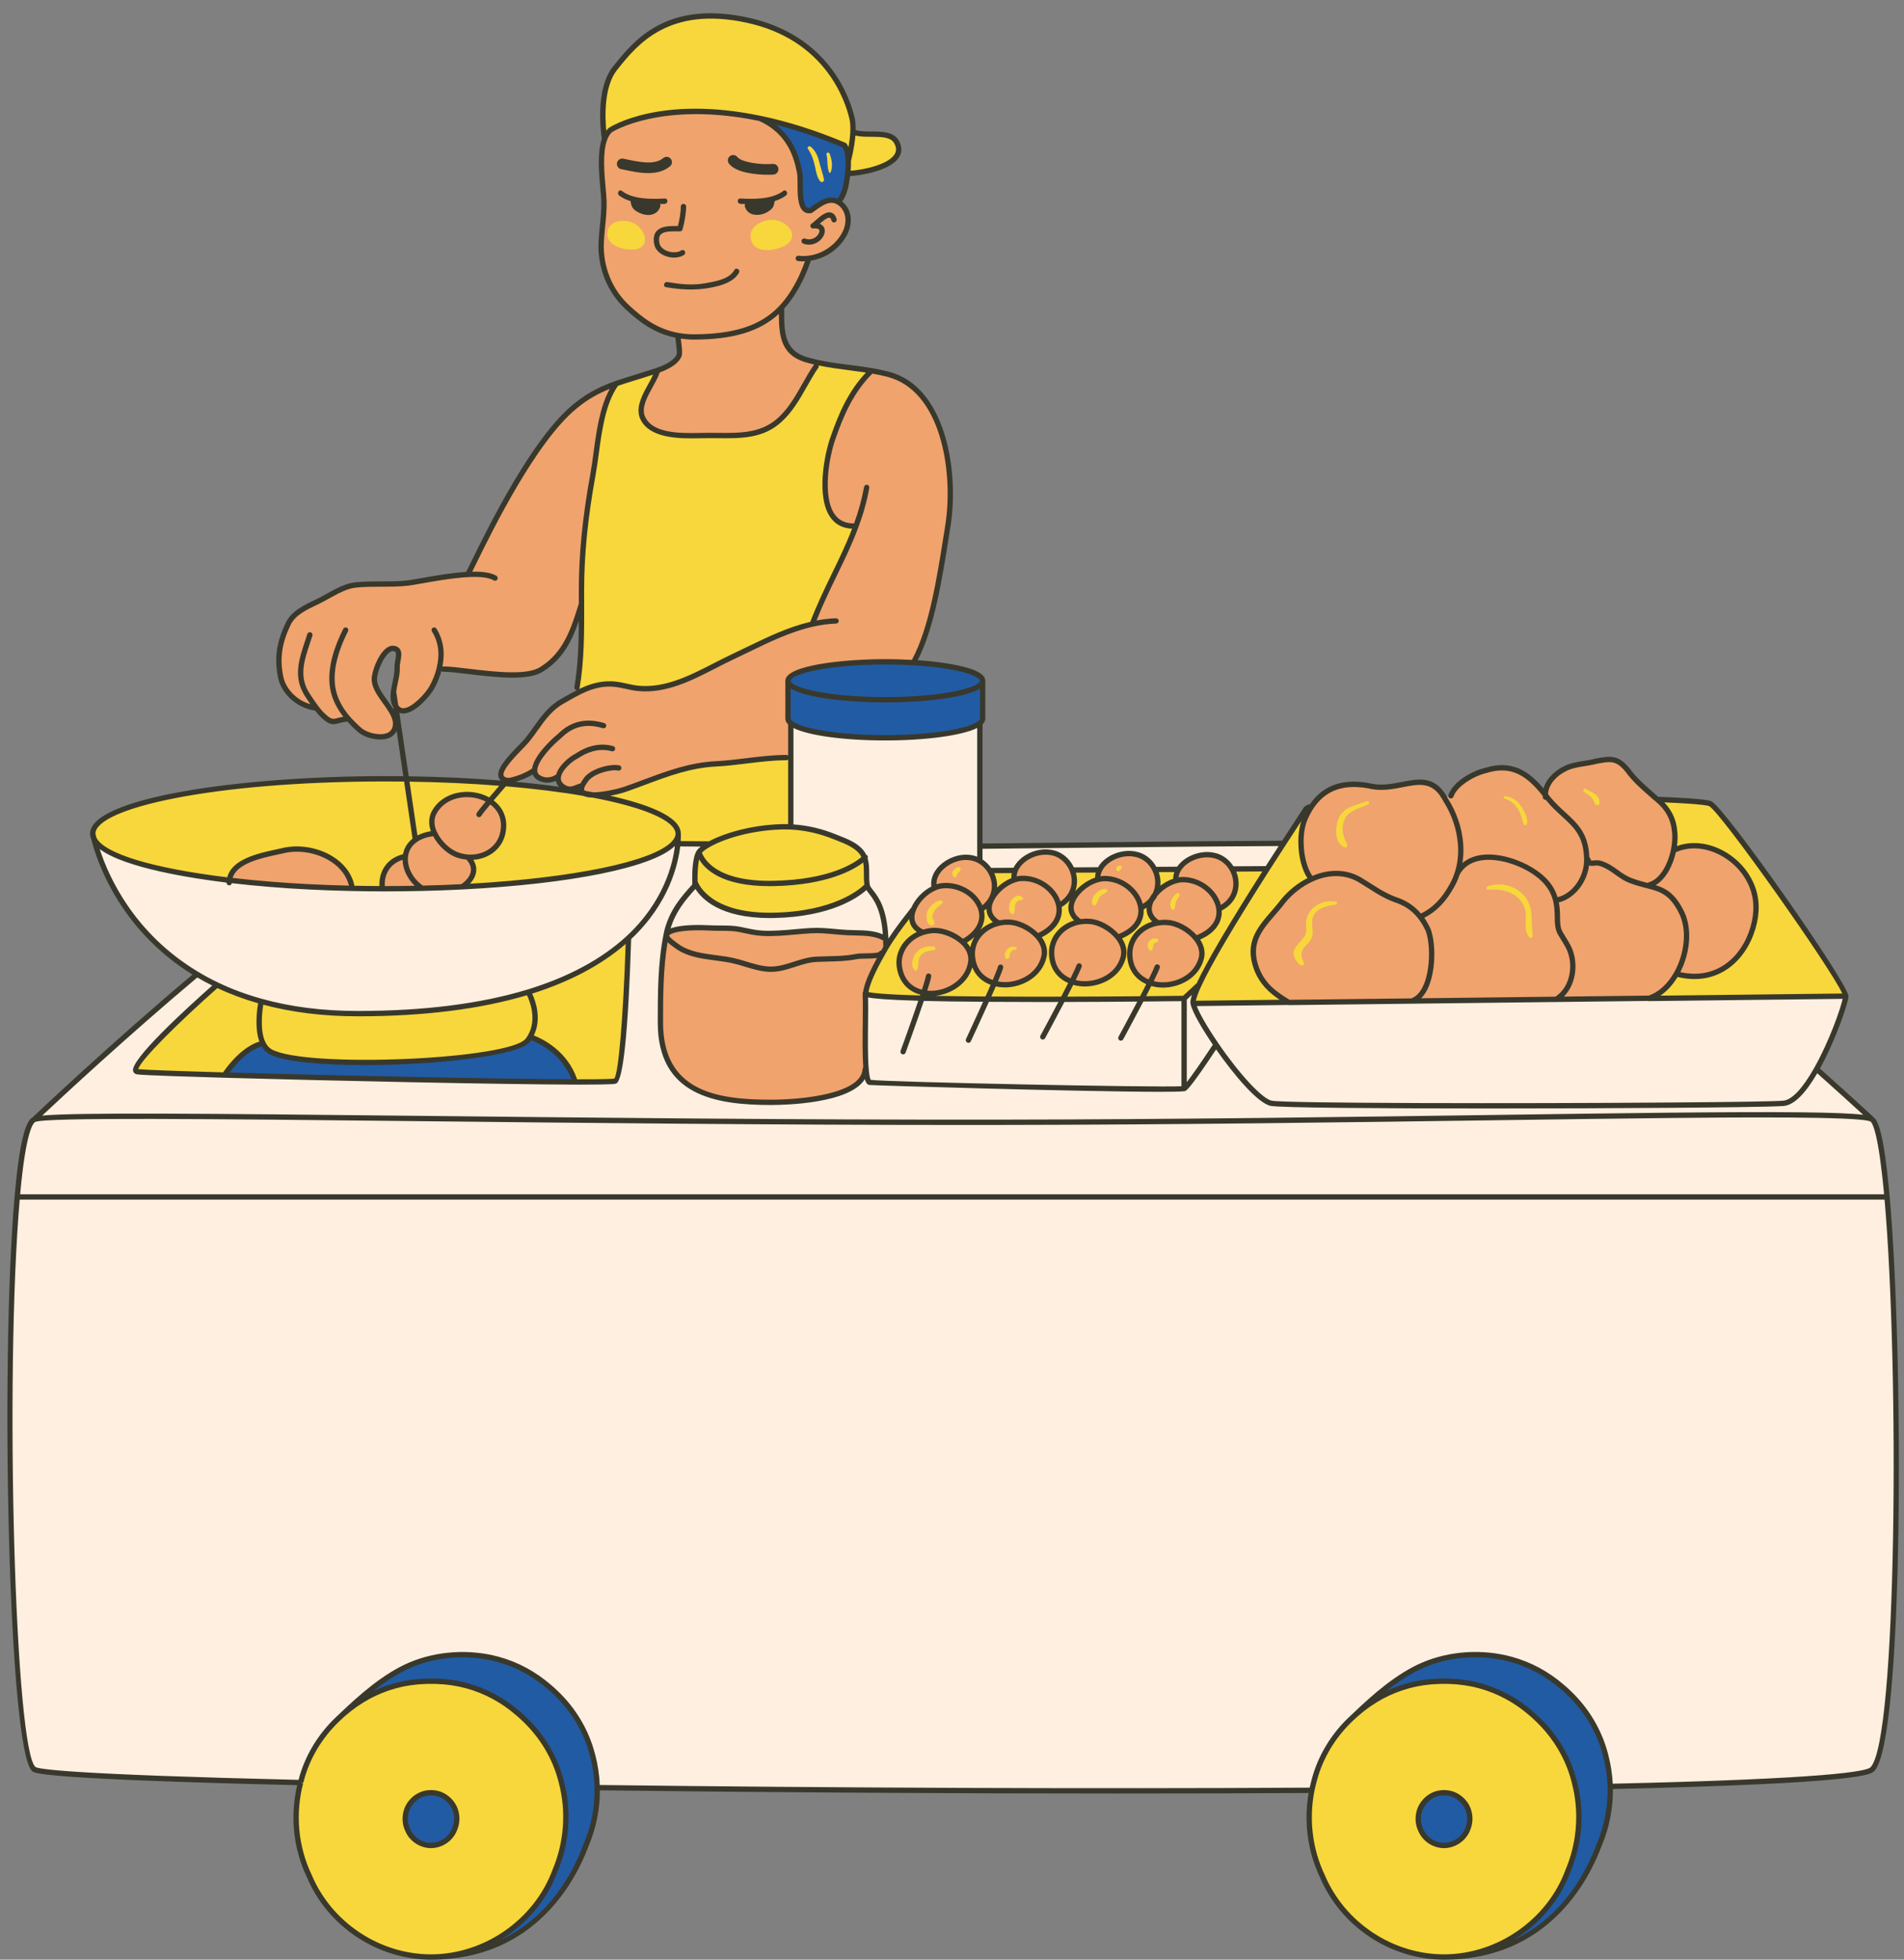 <?xml version="1.0" encoding="UTF-8"?><svg xmlns="http://www.w3.org/2000/svg" xmlns:xlink="http://www.w3.org/1999/xlink" height="503.4" preserveAspectRatio="xMidYMid meet" version="1.0" viewBox="-1.9 -3.4 489.2 503.4" width="489.2" zoomAndPan="magnify"><rect x="-1.9" y="-3.4" width="489.2" height="503.4" fill="#808080" stroke="none"/><g id="change1_1"><path d="M483.117,304.057c-1.011-11.235-2.156-17.67-3.493-19.6l-0.076,0.087l-0.285-0.226 c-0.03-0.032-0.06-0.076-0.091-0.103c0,0-0.027-0.028-0.068-0.055c-0.027-0.018-0.071-0.034-0.106-0.052l-0.003-0.003 c0.036,0.018,0.081,0.035,0.109,0.053c-0.059-0.055-0.17-0.158-0.305-0.284l0.107-0.149c-1.43-1.328-6.512-6.003-13.541-12.266 l-0.298-0.266l0.193-0.35c4.07-7.362,7.203-16.651,7.27-18.313c0.02-3.135-31.272-47.651-34.876-49.615 c-0.812-0.437-5.475-0.829-13.486-1.134l-0.178-0.007l-0.134-0.117c-0.171-0.15-0.336-0.288-0.526-0.426l-1.148-1.015 c-2.427-2.14-3.892-3.432-5.67-5.801c-1.929-2.413-3.373-2.908-4.947-2.908c-0.965,0-2.065,0.2-3.351,0.433l-0.103,0.02 c-0.862,0.246-1.865,0.404-2.834,0.558c-1.89,0.301-3.842,0.612-5.405,1.506c-1.832,0.92-4.03,2.783-4.704,5.248l-0.251,0.918 l-0.613-0.728c-2.291-2.715-5.533-5.833-10.311-5.833c-1.324,0-2.741,0.237-4.254,0.717c-3.01,0.669-7.956,3.411-9.019,6.71 l0.114,0.492l-1.227,0.272l-0.286-0.507c-1.608-2.741-3.59-3.963-6.425-3.963c-1.441,0-2.95,0.294-4.557,0.607 c-1.729,0.337-3.518,0.687-5.355,0.687c-0.782,0-1.507-0.062-2.233-0.193c-1.731-0.376-3.366-0.567-4.857-0.567 c-4.661,0-8.188,1.811-10.782,5.535l-0.101,0.145l-0.168,0.049c-0.759,0.223-1.211,0.463-1.381,0.733 c-0.354,0.564-1.129,1.75-2.205,3.4c-0.911,1.395-2.041,3.126-3.309,5.083l-0.147,0.227l-0.271,0.001 c-20.141,0.096-41.187,0.33-58.097,0.518c-7.298,0.081-13.741,0.15-18.888,0.198l-0.505,0.004v-31.309l0.153-0.147 c0.255-0.246,0.559-0.637,0.559-1.101l0.001-9.738c0-0.54-0.365-1.051-1.129-1.549l-0.08-0.071 c-0.345-0.212-0.788-0.431-1.333-0.662l-0.157-0.059c-0.45-0.185-0.937-0.347-1.426-0.475c-3.002-0.917-7.542-1.619-12.782-1.977 l-0.762-0.052l0.353-0.678c4.254-8.166,6.285-20.994,7.917-31.302l0.466-2.922c2.218-14.055-1.129-35.504-15.521-39.187 c-1.26-0.333-2.652-0.629-4.256-0.906c-1.905-0.323-3.897-0.577-5.671-0.804c-2.751-0.352-5.596-0.716-8.335-1.325l-0.251-0.059 c-0.44-0.104-0.886-0.209-1.327-0.324c-7.379-1.679-7.379-6.744-7.371-13.079l-0.023-0.101l-0.037-0.237l0.162-0.178 c1.877-2.056,3.514-4.581,5.003-7.718c0.643-1.375,1.238-2.864,1.771-4.427l0.097-0.286l0.298-0.047 c3.9-0.615,7.377-3.171,9.074-6.672c1.095-2.244,1.206-5.415-1.013-7.44c-0.061-0.055-0.119-0.1-0.176-0.145l-0.471-0.378 l0.311-0.389c1.117-1.399,1.626-3.838,1.858-5.65c0.03-0.192,0.059-0.403,0.086-0.624l0.052-0.417l0.42-0.02 c3.19-0.153,10.381-1.509,12.241-4.727c0.446-0.773,0.779-2.041-0.169-3.688c-1.153-2.019-4.102-2.031-6.704-2.041 c-1.597-0.007-3.005-0.041-4.076-0.387l-0.353-0.114L217.447,30c0.022-1.193-0.061-2.218-0.247-3.043 c-1.116-4.813-6.365-20.869-27.029-25.358c-3.358-0.729-6.559-1.099-9.514-1.099c-13.791,0-20.114,7.85-24.298,13.045l-0.345,0.427 c-4.585,5.672-2.982,16.973-2.784,18.243l0.019,0.123l-0.041,0.117c-1.182,3.443-0.712,8.646-0.369,12.445l0.011,0.123 c0.102,1.132,0.19,2.109,0.224,2.923c0.1,2.214-0.127,4.471-0.347,6.653c-0.135,1.34-0.274,2.726-0.337,4.095 c-0.322,6.554,2.197,12.789,6.911,17.104c3.066,2.808,6.808,5.9,12.421,7.055l0.359,0.074l0.038,0.365 c0.04,0.393,0.087,0.797,0.14,1.211c0.163,1.277,0.332,2.597,0.142,3.369c-0.588,1.378-2.287,2.565-5.193,3.631l-0.151,0.051 l-0.064,0.006l-0.06,0.042l-0.069,0.024c-0.612,0.212-1.212,0.392-1.735,0.546l-0.139,0.041c-1.342,0.443-2.636,0.842-3.95,1.247 c-1.614,0.497-3.14,0.966-4.643,1.49c-3.102,1.101-6.789,2.656-10.614,5.843c-10.606,8.607-21.862,31.553-26.101,40.196 c-0.621,1.267-1.08,2.2-1.373,2.758l-0.131,0.25l-0.282,0.017c-3.781,0.227-8.123,0.997-11.384,1.575 c-1.715,0.302-3.196,0.564-4.056,0.643c-2.116,0.215-4.298,0.218-6.472,0.221c-2.183,0.004-4.44,0.008-6.632,0.244 c-2.395,0.261-4.813,1.606-7.152,2.907c-0.851,0.473-1.73,0.963-2.564,1.365l-0.478,0.227c-2.591,1.221-5.815,2.741-7.16,5.535 c-2.362,4.93-2.937,8.923-1.983,13.779c0.804,4.052,4.715,7.547,9.098,8.129l0.202,0.027l0.125,0.161 c0.653,0.834,1.235,1.469,1.832,2c1.28,1.146,1.99,1.301,2.516,1.301c0.377,0,0.759-0.087,1.291-0.238 c0.476-0.135,1.067-0.304,1.929-0.402l0.363-0.254l0.296,0.329c0.876,0.975,1.728,1.819,2.606,2.587 c1.185,1.062,3.011,1.752,5.007,1.894c0.193,0.013,0.38,0.019,0.562,0.019c1.416,0,2.495-0.387,3.208-1.149 c0.205-0.22,0.374-0.468,0.517-0.76l0.708-1.449l2.038,13.806l-0.587-0.007c-1.521-0.02-3.045-0.034-4.586-0.034 c-41.572,0-75.394,6.414-75.394,14.285l0.016,0.135c0.016,0.365,0.101,0.729,0.278,1.159c1.279,5.134,6.921,22.793,25.786,34.473 l0.587,0.364l-0.528,0.444c-21.039,17.69-40.292,35.922-41.102,36.69l-0.043,0.041l-0.052,0.029 c-1.82,1.045-3.279,7.763-4.337,19.968c-3.982,45.415-1.075,143.068,4.382,147.168c2.08,1.569,37.988,2.742,67.745,3.449 l0.616,0.015l-0.141,0.6c-1.845,7.865-0.984,16.122,2.433,23.27c5.251,12.526,17.895,20.942,31.463,20.942 c26.493,0,36.838-20.274,40.065-29.013c1.849-4.374,2.822-9.21,2.814-13.985l-0.001-0.507l0.507,0.006 c43.092,0.534,88.913,0.816,132.51,0.816c17.232,0,33.916-0.045,49.588-0.135l0.599-0.004l-0.104,0.59 c-1.265,7.229-0.261,14.781,2.837,21.289c5.25,12.526,17.895,20.942,31.463,20.942c26.494,0,36.838-20.274,40.063-29.012 c1.893-4.476,2.867-9.427,2.819-14.319l-0.005-0.493l0.493-0.012c63.795-1.446,66.062-3.713,66.806-4.457 C486.88,443.613,486.707,344.333,483.117,304.057z M130.421,196.946c1.536-0.437,3.099-1.104,4.289-1.832l0.512-0.313l0.215,0.561 c0.159,0.415,0.428,0.761,0.784,1.019c0.776,0.517,1.616,0.779,2.497,0.779c0.656,0,1.34-0.153,1.979-0.442l0.573-0.259l0.124,0.616 c0.094,0.47,0.326,0.902,0.687,1.285l0.977,1.033l-1.408-0.194c-3.54-0.488-7.287-0.917-11.136-1.273L130.421,196.946z M99.532,177.932l0.049,0.084l0.11,0.747l-0.924,0.329c-0.458-0.769-0.989-1.52-1.586-2.351c-1.325-1.845-2.696-3.752-2.717-5.612 c-0.031-1.677,1.363-5.533,3.138-7.118c0.504-0.451,0.975-0.671,1.438-0.671c0.069,0,0.137,0.005,0.194,0.014 c0.418,0.054,0.705,0.199,0.87,0.433c0.359,0.486,0.251,1.295,0.046,2.474c-0.109,0.621-0.233,1.325-0.199,1.941 c0.06,1.065-0.202,2.293-0.48,3.598C99.006,173.974,98.526,176.222,99.532,177.932z M100.087,178.926l0.802,0.313 c0.261,0.102,0.542,0.153,0.836,0.153c0.108,0,0.219-0.007,0.335-0.021c2.804-0.321,6.297-4.537,7.151-6.085 c0.79-1.433,1.396-2.925,1.801-4.435l0.211-0.789l0.606,0.547c0.038,0.034,0.078,0.052,0.119,0.052c1.566,0,3.892,0.279,6.612,0.604 c3.572,0.428,7.621,0.914,11.179,0.914c3.65,0,6.166-0.505,7.707-1.554c5.081-3.195,7.281-7.987,8.902-12.691l0.973,0.166 c-0.026,5.52-0.185,11.407-1.156,17.063c-0.017,0.101,0.05,0.198,0.182,0.216l0.227,0.946c-1.076,0.546-2.156,1.155-3.26,1.784 l-0.848,0.482c-3.097,1.762-4.928,4.326-6.87,7.044c-0.604,0.848-1.354,1.902-2.155,2.903c-0.342,0.428-0.931,1.037-1.724,1.851 c-2.973,3.057-5.596,5.946-5.047,7.686c0.076,0.243,0.225,0.458,0.455,0.656l1.158,1l-1.525-0.123 c-7.551-0.609-15.509-0.975-23.653-1.088l-0.426-0.006L100.087,178.926z M7.199,283.862l0.005,0.005 c-0.192,0.181-0.312,0.295-0.351,0.333c0.11-0.052,0.301-0.101,0.531-0.148l0.001,0.001c-0.229,0.047-0.421,0.096-0.53,0.148 c-0.014,0.014-0.014,0.014-0.014,0.014c-0.139,0.069-0.274,0.183-0.408,0.321L6.376,284.4L7.199,283.862z" fill="#FFEFE0"/></g><g id="change2_1"><path d="M67.595,266.762c9.232,5.143,62.04,2.489,66.143-2.968c0.205-0.274,0.397-0.561,0.561-0.834 c0,0,8.863,2.722,11.598,11.557v0.014c-19.736-0.068-63.326-0.998-90.106-1.764c0,0,4.349-6.934,9.875-8.165 C66.104,265.517,66.733,266.283,67.595,266.762z M110.596,457.341c0.957,0.26,1.792,0.739,2.503,1.34 c0.055,0.041,0.096,0.096,0.15,0.137c0.068,0.068,0.137,0.123,0.205,0.191c0.821,0.793,1.45,1.792,1.751,2.941 c0.014,0.041,0.027,0.068,0.027,0.109c0.397,1.463,0.274,3.009-0.315,4.377c-0.916,2.489-3.392,4.226-6.073,4.226 c-2.599,0-4.992-1.614-5.991-3.98c-0.684-1.436-0.821-3.077-0.41-4.623c0.014-0.041,0.014-0.068,0.027-0.109 c0.315-1.149,0.944-2.147,1.764-2.941c0.055-0.068,0.123-0.123,0.191-0.191c0.055-0.041,0.109-0.096,0.15-0.137 c0.711-0.602,1.559-1.081,2.503-1.34c0.506-0.137,0.998-0.205,1.505-0.219c0.082,0,0.164,0,0.26,0c0.082,0,0.164,0,0.246,0 C109.598,457.136,110.104,457.204,110.596,457.341z M370.875,457.341c0.957,0.26,1.792,0.739,2.503,1.34 c0.055,0.041,0.096,0.096,0.15,0.137c0.068,0.068,0.137,0.123,0.205,0.191c0.821,0.793,1.45,1.792,1.751,2.941 c0.014,0.041,0.027,0.068,0.027,0.109c0.397,1.463,0.274,3.009-0.301,4.377c-0.93,2.489-3.406,4.226-6.086,4.226 c-2.599,0-4.992-1.614-5.991-3.98c-0.684-1.436-0.821-3.077-0.41-4.623c0.014-0.041,0.014-0.068,0.027-0.109 c0.315-1.149,0.944-2.147,1.764-2.941c0.068-0.068,0.137-0.123,0.205-0.191c0.041-0.041,0.096-0.096,0.15-0.137 c0.698-0.602,1.546-1.081,2.489-1.34c0.506-0.137,0.998-0.205,1.505-0.219c0.082,0,0.178,0,0.26,0s0.164,0,0.26,0 C369.877,457.136,370.383,457.204,370.875,457.341z M359.947,429.631c-4.992,1.368-9.383,3.83-13.089,7.03 c-0.26,0.219-0.52,0.451-0.78,0.684c5.17-4.951,11.229-10.299,17.78-13.076c7.03-2.968,15.168-3.433,22.513-1.409 c4.979,1.368,9.383,3.843,13.075,7.03c0.274,0.219,0.533,0.451,0.793,0.684c0.356,0.328,0.725,0.657,1.067,0.998 c4.295,4.131,7.577,9.355,9.205,15.428c0.041,0.178,0.096,0.356,0.137,0.533c0.698,2.626,1.094,5.293,1.176,7.96 c0.15,5.129-0.821,10.231-2.804,14.922c-2.667,7.222-12.351,28.9-39.897,28.9c14.033,0,27.026-9.054,31.841-22.13 c2.845-6.716,3.597-14.252,1.956-21.501c-0.096-0.465-0.205-0.916-0.328-1.381c-0.041-0.178-0.096-0.356-0.137-0.533 c-1.628-6.073-4.91-11.297-9.205-15.428c-0.342-0.342-0.711-0.67-1.067-0.998c-0.26-0.233-0.52-0.465-0.78-0.684 c-3.707-3.2-8.111-5.662-13.089-7.03c-2.599-0.711-5.225-1.067-7.837-1.149c-0.451-0.014-0.903-0.014-1.354-0.014 s-0.889,0-1.34,0.014C365.172,428.564,362.546,428.92,359.947,429.631z M108.846,499.317c14.033,0,27.026-9.054,31.841-22.13 c3.023-7.14,3.679-15.209,1.628-22.882c-0.041-0.178-0.096-0.356-0.137-0.533c-1.628-6.073-4.91-11.297-9.205-15.428 c-0.342-0.342-0.711-0.67-1.067-0.998c-0.26-0.233-0.52-0.465-0.793-0.684c-3.693-3.2-8.097-5.662-13.075-7.03 c-2.599-0.711-5.225-1.067-7.837-1.149c-0.451-0.014-0.903-0.014-1.354-0.014s-0.903,0-1.34,0.014 c-2.612,0.082-5.252,0.438-7.851,1.149c-4.979,1.368-9.369,3.83-13.075,7.03c-0.274,0.219-0.52,0.451-0.78,0.684 c5.17-4.951,11.229-10.299,17.78-13.076c7.03-2.968,15.168-3.433,22.513-1.409c4.979,1.368,9.383,3.843,13.075,7.03 c0.274,0.219,0.52,0.451,0.793,0.684c0.356,0.328,0.711,0.657,1.067,0.998c4.295,4.131,7.577,9.355,9.191,15.428 c0.055,0.178,0.096,0.356,0.15,0.533c0.725,2.735,1.122,5.512,1.176,8.275c0.109,5.02-0.862,10.012-2.804,14.607 C146.075,477.638,136.392,499.317,108.846,499.317z M201.277,182.387c-0.465-0.356-0.711-0.766-0.711-1.163c0-3.419,0,0.219,0-9.738 c0,2.681,11.188,4.869,25.016,4.869c8.808,0,16.536-0.889,20.995-2.243c2.544-0.739,3.994-1.655,3.994-2.626c0,0,0,8.63,0,9.738 c0,0.397-0.246,0.807-0.711,1.163c-2.667,2.147-12.528,3.734-24.277,3.734C213.805,186.121,203.944,184.534,201.277,182.387z M249.448,170.022c0,0,0.014,0.014,0.027,0.041c0.711,0.438,1.094,0.916,1.094,1.422c0,0.971-1.45,1.887-3.994,2.626 c-4.459,1.354-12.186,2.243-20.995,2.243c-13.828,0-25.016-2.188-25.016-4.869c0-2.694,11.188-4.883,25.016-4.883 c2.612,0,5.115,0.082,7.481,0.219c5.621,0.342,10.381,1.067,13.513,2.024c0.574,0.15,1.081,0.328,1.532,0.52h0.014 C248.641,169.585,249.093,169.804,249.448,170.022z M213.45,48.472c-1.614-0.916-3.228-0.342-4.719,0.588 c-0.807,0.492-1.587,1.094-2.311,1.614c-3.652,0.684-2.394-7.181-2.845-9.684c-0.684-3.2-1.942-10.313-10.231-13.978 c6.428,1.327,13.677,3.515,21.733,6.907c0.643,0.916,0.916,2.366,0.971,3.871c0.055,1.149-0.027,2.339-0.137,3.351 c-0.041,0.451-0.096,0.862-0.15,1.217c-0.219,1.71-0.793,4.787-2.27,6.032L213.45,48.472z" fill="#215BA3"/></g><g id="change3_1"><path d="M152.573,58.703c0.164-3.583,0.848-7.181,0.684-10.764c-0.15-3.652-1.436-11.215,0.178-15.606 c0.356-0.971,0.848-1.778,1.518-2.352c0,0,12.693-8.316,38.392-2.968c8.288,3.666,9.547,10.778,10.231,13.978 c0.451,2.503-0.807,10.367,2.845,9.684c0.723-0.52,1.503-1.122,2.31-1.614c1.491-0.93,3.105-1.505,4.719-0.588 c0.287,0.15,0.561,0.356,0.848,0.615c2.038,1.86,2.12,4.869,0.971,7.222c-1.751,3.611-5.389,6.168-9.342,6.647 c-0.547,1.655-1.19,3.269-1.901,4.787c-1.532,3.228-3.255,5.895-5.32,8.056l0.191,0.178c0,6.496,0,11.625,7.522,13.335 c0.52,0.137,1.053,0.26,1.573,0.383l-0.205,0.985c-3.077,4.445-5.129,9.916-9.232,13.677c-5.129,4.787-11.626,4.103-18.464,4.103 c-4.787,0-15.045,1.026-17.097-5.129c-1.026-3.748,3.05-8.165,4.09-11.585c2.216-0.793,4.719-2.011,5.485-3.802 c0.301-1.204-0.191-3.46-0.315-5.156c1.299,0.246,2.681,0.369,4.185,0.369c-1.505,0-2.886-0.123-4.185-0.369 c-5.84-1.053-9.738-4.295-12.829-7.126C154.734,71.368,152.258,65.118,152.573,58.703z M99.711,181.946 c-0.492-3.584-5.389-7.181-5.43-10.819c-0.041-2.202,2.394-8.302,4.979-7.96c2.27,0.301,0.766,3.105,0.875,5.02 c0.164,2.941-2.065,7.112-0.369,9.793c0.095,0.178,0.219,0.342,0.369,0.506c2.462,2.736,7.701-3.091,8.918-5.293 c0.67-1.217,1.436-2.886,1.901-4.814l0.998,0.096c5.471,0,20.379,3.412,25.399-0.007c6.155-3.871,8.097-10.087,10.149-16.693h0.014 c-0.014-1.066-0.014-2.133-0.014-3.2c0-10.477,1.135-20.051,2.954-30.09c1.313-7.194,1.573-17.316,6.004-23.361 c-3.625,1.286-7.03,2.872-10.559,5.813c-12.406,10.066-25.723,39.85-27.583,43.187c-1.19,0.274-12.082,1.948-15.843,2.29 c-4.336,0.438-8.781,0-13.103,0.465c-3.269,0.356-6.702,2.832-9.656,4.254c-2.736,1.299-6.155,2.776-7.55,5.676 c-2.23,4.651-2.955,8.644-1.97,13.664c0.834,4.199,4.828,7.536,9.15,8.015l0.041-0.027c0.615,0.807,1.272,1.573,2.012,2.227 c2.489,2.23,2.9,0.848,5.512,0.657l0.465-0.369c0.93,1.08,1.942,2.092,3.023,3.036c1.189,1.066,2.981,1.709,4.896,1.846 C99.26,186.118,99.93,183.546,99.711,181.946z M200.155,191.208h1.122c0-4.473,0-7.769,0-8.822 c-0.465-0.356-0.711-0.766-0.711-1.163c0-3.419,0,0.219,0-9.738c0-2.695,11.188-4.883,25.016-4.883c2.612,0,5.115,0.082,7.481,0.219 l0.027-0.574c4.787-8.89,6.838-23.935,8.548-34.535c2.052-12.993-0.684-35.219-15.387-38.98c-1.395-0.37-2.818-0.657-4.24-0.903 c-4.828,4.692-7.468,10.354-9.779,16.974c-2.052,5.471-5.485,23.607,5.799,22.923c-3.132,8.535-7.727,15.92-11.243,25.193 c-7.139,1.6-13.828,5.306-20.379,8.37c-7.591,3.556-15.538,8.986-24.332,8.138c-2.257-0.205-4.377-1.039-6.839-1.135 c-3.078-0.137-5.758,0.793-8.357,2.079c-1.45,0.725-2.872,1.559-4.322,2.38c-4.158,2.366-6.031,6.223-8.972,9.902 c-1.806,2.256-10.354,9.451-5.143,10.449c0.041,0.013,0.082,0.013,0.123,0.027c0.917,0,4.569-0.998,6.88-2.735h0.014 c-0.041,0.739,0.219,1.368,0.862,1.833c2.735,1.819,5.197-0.219,5.197-0.219l0.055,0.014c-0.218,1.095,0.178,2.161,1.587,2.941 c1.82,0.902,2.736-0.096,4.555-0.561c-0.452,1.012-0.192,1.628,0.492,1.997c0.766,0.136,1.518,0.273,2.257,0.41 c2.817,0.027,6.825-0.971,8.165-1.436c7.905-2.735,14.949-6.141,23.511-6.565C188.146,192.507,194.082,191.208,200.155,191.208z M123.945,202.328c-0.492-0.315-1.012-0.588-1.559-0.807c-4.322-1.778-10.189-0.793-12.706,3.721 c-0.944,1.71-0.753,3.638,0.068,5.402c-2.119,0.246-3.733,0.848-4.923,1.682c-1.587,1.108-2.394,2.626-2.57,4.253 c-0.342,2.968,1.395,6.305,4.281,8.206c3.528-0.082,6.975-0.205,10.326-0.383c2.681-1.805,4.185-4.65,1.559-7.481v-0.122 c3.98,0.232,7.85-1.997,8.807-5.977C128.171,206.91,126.557,203.997,123.945,202.328z M102.253,216.58 c-4.65,0.944-6.455,4.814-5.881,8.315h0.766c3.187,0,6.319-0.041,9.396-0.109C103.648,222.885,101.911,219.548,102.253,216.58z M70.672,215.144c-4.281,0.985-12.993,2.298-13.636,7.577c6.292,0.739,13.199,1.327,20.571,1.696 c3.515,0.178,7.125,0.301,10.832,0.383l0.014-0.766C86.743,216.853,77.511,213.434,70.672,215.144z M225.568,237.712 c-2.9-1.71-6.346-1.382-9.752-1.546c-3.104-0.15-6.072-0.67-9.218-0.506c-4.171,0.219-8.247,0.889-12.528,0.684 c-2.052-0.096-3.898-0.588-5.895-0.985c-2.353-0.478-4.774-0.26-7.181-0.369c-2.858-0.137-7.262-0.26-10.066,0.643 c-0.985,0.314-1.436,0.684-1.532,1.094c-0.029,0.109-0.031,0.222-0.01,0.337c-0.021-0.115-0.019-0.228,0.01-0.338l-0.123-0.027 c-1.491,7.263-1.491,15.373-1.491,22.554c0,17.781,13.335,20.516,28.38,20.516c4.787,0,23.908-0.684,24.25-8.548l0.205-0.014 c-0.438-5.115-0.014-14.566-0.178-18.683c-0.014-0.205,0-0.437,0.041-0.67c0.232-2.462,2.12-6.388,4.322-10.231 c0.095-0.191,0.219-0.397,0.328-0.588h0.014c0.191-0.355,0.397-0.697,0.588-1.039c0-0.807-0.014-1.559-0.055-2.284H225.568z M245.454,238.587c2.311-1.272,3.72-2.763,4.404-4.295c0.616-1.354,0.67-2.736,0.301-4.035c-0.068-0.287-0.178-0.56-0.301-0.834 c-1.256-2.943-4.67-5.238-8.408-5.336c3.738,0.097,7.153,2.391,8.409,5.336c0.123,0.273,0.232,0.547,0.302,0.836 c1.286-0.848,2.188-1.888,2.749-2.982c1.163-2.325,0.821-4.992-0.492-7.044c-0.643-1.013-1.519-1.874-2.558-2.476 c-0.957-0.56-2.065-0.889-3.255-0.916c-4.309-0.219-9.491,3.583-8.453,7.863c-0.001,0-0.001,0-0.002,0.001 c-2.325,1.026-4.582,3.324-5.416,5.676c-0.807,2.174-0.383,4.39,2.325,5.662l0.014,0.109c0.807-0.273,1.669-0.451,2.544-0.506 c0.705-0.066,1.503,0.006,2.33,0.175c-0.827-0.168-1.626-0.24-2.331-0.174c-0.875,0.055-1.737,0.232-2.544,0.506 c-2.434,0.834-4.417,2.585-5.361,4.814c-0.534,1.231-0.739,2.599-0.52,4.035c0.589,3.98,3.187,6.072,6.251,6.633 c0.561,0.109,1.149,0.164,1.737,0.164c4.664,0.027,9.738-3.105,10.367-8.234c0.206-1.805-0.56-3.405-1.805-4.691 C245.645,238.778,245.55,238.683,245.454,238.587z M264.685,237.109c4.582-1.996,5.977-5.06,5.457-7.864 c3.966-2.134,4.705-6.045,3.433-9.15c-0.944-2.353-3.05-4.254-5.772-4.555c-3.433-0.479-7.645,1.573-8.849,4.65 c-0.301,0.766-0.41,1.573-0.287,2.435c0.588-0.205,1.176-0.342,1.737-0.369c-0.561,0.027-1.149,0.164-1.737,0.37 c-2.229,0.752-4.513,2.626-5.662,4.705c-1.245,2.215-1.19,4.677,1.573,6.305l0.027,0.123c-1.997,0.478-3.761,1.572-4.992,3.077 c-0.041,0.055-0.082,0.123-0.137,0.178c-1.054,1.395-1.655,3.105-1.546,5.006c0.232,4.021,2.626,6.333,5.621,7.167 c0.56,0.164,1.135,0.273,1.723,0.328c4.65,0.451,9.971-2.216,11.065-7.263C266.736,240.337,265.997,238.559,264.685,237.109 c-1.956-2.202-5.171-3.638-7.523-3.624c0,0,0,0,0.001,0C259.515,233.471,262.729,234.907,264.685,237.109z M309.752,216.293 c-3.187-0.643-7.222,0.916-8.836,3.624h-0.014c-0.507,0.861-0.78,1.846-0.698,2.913c0.615-0.178,1.204-0.274,1.778-0.274 c4.746,0,8.836,3.666,9.301,7.55c4.678-2.174,5.266-6.934,3.365-10.285C313.636,218.043,311.926,216.662,309.752,216.293z M311.283,230.107c0.356,2.845-1.217,5.799-5.895,7.536c-1.832-2.312-4.951-3.939-7.303-4.062c-0.025-0.002-0.05,0.001-0.075-0.002 c0.025,0.002,0.049-0.001,0.074,0.002c2.353,0.123,5.471,1.751,7.304,4.062c1.217,1.518,1.86,3.337,1.34,5.225 c-1.381,4.979-6.852,7.331-11.462,6.62c-0.587-0.096-1.161-0.233-1.709-0.425c-2.941-1.012-5.184-3.474-5.184-7.495 c0-4.09,3.228-7.167,7.153-7.878c0,0,0.001,0,0.001,0l-0.027-0.109c-2.407-1.6-2.571-3.761-1.587-5.731 c-0.67,0.766-1.559,1.45-2.694,1.97c0.368,2.845-1.218,5.798-5.895,7.535c0,0,0.001,0.001,0.001,0.001 c1.217,1.518,1.86,3.337,1.34,5.225c-1.381,4.992-6.852,7.331-11.475,6.62c-0.589-0.096-1.15-0.233-1.697-0.425 c-2.941-1.012-5.197-3.46-5.197-7.481c0-4.103,3.242-7.181,7.167-7.892c0.834-0.137,1.696-0.178,2.558-0.109 c2.046,0.108,4.7,1.367,6.559,3.229c-1.859-1.862-4.513-3.122-6.56-3.23c-0.862-0.068-1.723-0.027-2.558,0.109l-0.027-0.109 c-5.184-3.446,0.014-9.45,4.719-10.75h0c-0.082-0.903,0.096-1.736,0.479-2.488c1.409-2.968,5.69-4.719,9.054-4.048 c2.339,0.395,4.144,1.968,5.115,3.951c0.971,1.97,1.108,4.336,0.109,6.374c1.34-1.628,3.365-2.968,5.293-3.501 c0.615-0.178,1.204-0.274,1.778-0.274C306.728,222.557,310.818,226.223,311.283,230.107z M294.911,226.332 c-0.397,0.492-0.739,0.997-0.998,1.517C294.323,227.371,294.665,226.865,294.911,226.332z M436.717,247.067 c-2.325,0.52-4.965,0.492-7.919-0.274c0,0,0,0.001,0,0.001c-1.71,2.995-4.144,5.361-7.112,6.292h-0.014h-0.014l-23.757,0.26 c1.39-0.855,2.445-2.077,3.166-3.49c-0.721,1.412-1.776,2.633-3.165,3.488l-37.104,0.41c-0.001,0-0.002,0.001-0.003,0.001 l-31.553,0.342h-0.014c-3.406-2.052-6.551-4.185-8.261-8.617c-3.077-8.206,2.735-11.968,6.839-17.439 c1.928-2.339,4.445-4.336,7.235-5.608c1.036-0.475,2.107-0.849,3.195-1.1c-1.088,0.251-2.159,0.625-3.196,1.1 c-1.696-2.106-2.612-5.731-2.667-9.218c-0.055-2.188,0.246-4.322,0.903-6.032c0.547-1.313,1.163-2.462,1.846-3.46 c3.583-5.307,8.986-6.524,15.592-5.088c7.331,1.327,14.006-4.801,18.451,2.776l1.723-0.383c1.026-3.077,5.813-5.813,8.89-6.497 c7.086-2.256,11.449,1.259,15.361,6.252c0-2.831,2.257-5.307,4.814-6.592c2.394-1.368,5.813-1.368,8.206-2.052 c3.761-0.684,5.471-1.026,8.206,2.394c2.052,2.735,3.761,4.103,6.839,6.839c0.246,0.178,0.479,0.369,0.711,0.588 c2.38,1.956,4.103,4.527,4.418,7.96c0.219,1.504,0.123,3.294-0.245,5.099c8.549-4.101,20.078,3.106,21.104,13.023 C450.012,234.84,445.717,245.043,436.717,247.067z M401.172,226.507c-0.806,0.557-1.68,0.968-2.587,1.193l-0.765,0.191 c0,0,0,0.001,0,0.001l0.765-0.191C399.493,227.475,400.366,227.064,401.172,226.507z M405.705,218.835 c0.028-0.223,0.028-0.453,0.043-0.679C405.734,218.383,405.734,218.612,405.705,218.835z M405.043,221.456 c0.279-0.725,0.471-1.49,0.596-2.274C405.514,219.966,405.322,220.732,405.043,221.456z M369.521,202.054 c2.161,3.406,3.556,7.373,3.843,11.366C373.077,209.426,371.682,205.46,369.521,202.054z M365.077,235.563 c-0.602-1.299-1.272-2.448-2.052-3.447c0,0-0.001,0-0.001,0.001c-0.049-0.063-0.107-0.115-0.157-0.177 c0.05,0.062,0.108,0.113,0.157,0.177c0.78,0.998,1.45,2.147,2.052,3.447c1.496,4.188,1.285,13.664-2.456,17.114 C366.362,249.229,366.573,239.752,365.077,235.563z M371.231,223.937c0.18-0.324,0.331-0.658,0.487-0.991 C371.562,223.279,371.411,223.614,371.231,223.937c-1.583,2.9-3.383,5.167-5.838,6.84 C367.849,229.104,369.65,226.837,371.231,223.937z M372.517,220.969c0.417-0.769,0.927-1.419,1.513-1.96 C373.443,219.55,372.933,220.201,372.517,220.969c-0.137,0.422-0.301,0.838-0.471,1.252 C372.216,221.806,372.38,221.39,372.517,220.969z M430.043,230.777c0.591,1.133,0.975,2.407,1.186,3.751 C431.018,233.183,430.634,231.91,430.043,230.777c-2.421-4.843-5.02-5.745-8.274-6.58l0,0.001 C425.023,225.032,427.622,225.935,430.043,230.777z" fill="#F0A36D"/></g><g id="change4_1"><path d="M127.789,197.869c-1.354,1.546-2.708,3.118-3.843,4.459c-0.492-0.315-1.012-0.588-1.559-0.807 c-4.322-1.778-10.19-0.793-12.706,3.72c-0.944,1.71-0.752,3.638,0.068,5.403c-2.12,0.246-3.734,0.848-4.924,1.682l-2.311-15.633 C111.458,196.803,119.979,197.213,127.789,197.869z M249.859,234.292c0.615-1.354,0.67-2.735,0.301-4.035 c1.286-0.848,2.188-1.887,2.749-2.982l0.096,0.055c-1.245,2.216-1.19,4.678,1.573,6.305l0.027,0.123 c-1.997,0.479-3.761,1.573-4.992,3.077c-0.041,0.055-0.082,0.123-0.137,0.178c-1.053,1.395-1.655,3.105-1.546,5.006 c0.233,4.021,2.626,6.333,5.621,7.167c-0.533,1.245-1.149,2.64-1.805,4.076c-6.086-0.041-11.872-0.109-16.768-0.246 c0.164-0.479,0.315-0.944,0.465-1.381c0.561,0.109,1.149,0.164,1.737,0.164c4.664,0.027,9.738-3.105,10.367-8.234 c0.205-1.805-0.561-3.406-1.805-4.691c-0.096-0.096-0.191-0.191-0.287-0.287C247.766,237.315,249.175,235.824,249.859,234.292z M142.314,454.305c2.052,7.673,1.395,15.743-1.628,22.882c-4.814,13.076-17.808,22.13-31.841,22.13 c-13.554,0-26.11-8.466-31.294-20.831c-3.556-7.44-4.308-15.961-2.229-23.976c0.014-0.068,0.041-0.137,0.055-0.205 c0.055-0.178,0.096-0.356,0.15-0.533c1.614-6.073,4.91-11.297,9.205-15.428c0.356-0.342,0.711-0.684,1.067-0.998 c0.26-0.233,0.506-0.465,0.78-0.684c3.707-3.2,8.097-5.662,13.075-7.03c2.599-0.711,5.238-1.067,7.851-1.149 c0.438-0.014,0.889-0.014,1.34-0.014s0.903,0,1.354,0.014c2.612,0.082,5.238,0.438,7.837,1.149c4.979,1.368,9.383,3.83,13.075,7.03 c0.274,0.219,0.533,0.451,0.793,0.684c0.356,0.328,0.725,0.656,1.067,0.998c4.295,4.131,7.577,9.355,9.205,15.428 C142.218,453.949,142.273,454.127,142.314,454.305z M114.918,466.437c0.588-1.368,0.711-2.913,0.315-4.377 c0-0.041-0.014-0.068-0.027-0.109c-0.301-1.149-0.93-2.147-1.751-2.941c-0.068-0.068-0.137-0.123-0.205-0.191 c-0.055-0.041-0.096-0.096-0.15-0.137c-0.711-0.602-1.546-1.081-2.503-1.34c-0.492-0.137-0.998-0.205-1.505-0.219 c-0.082,0-0.164,0-0.246,0c-0.096,0-0.178,0-0.26,0c-0.506,0.014-0.998,0.082-1.505,0.219c-0.944,0.26-1.792,0.739-2.503,1.34 c-0.041,0.041-0.096,0.096-0.15,0.137c-0.068,0.068-0.137,0.123-0.191,0.191c-0.821,0.793-1.45,1.792-1.764,2.941 c-0.014,0.041-0.014,0.068-0.027,0.109c-0.41,1.546-0.274,3.187,0.41,4.623c0.998,2.366,3.392,3.98,5.991,3.98 C111.526,470.663,114.002,468.926,114.918,466.437z M393.251,438.343c4.295,4.131,7.577,9.355,9.205,15.428 c0.041,0.178,0.096,0.356,0.137,0.533c0.123,0.465,0.233,0.916,0.328,1.381c1.641,7.249,0.889,14.785-1.956,21.501 c-4.814,13.076-17.808,22.13-31.841,22.13c-13.554,0-26.11-8.466-31.294-20.831c-3.255-6.839-4.158-14.58-2.681-21.993 c0.15-0.739,0.328-1.463,0.52-2.188c0.041-0.178,0.082-0.356,0.137-0.533c1.628-6.073,4.91-11.297,9.205-15.428 c0.356-0.342,0.711-0.684,1.067-0.998c0.26-0.233,0.52-0.465,0.78-0.684c3.707-3.2,8.097-5.662,13.089-7.03 c2.599-0.711,5.225-1.067,7.837-1.149c0.451-0.014,0.889-0.014,1.34-0.014s0.903,0,1.354,0.014c2.612,0.082,5.238,0.438,7.837,1.149 c4.979,1.368,9.383,3.83,13.089,7.03c0.26,0.219,0.52,0.451,0.78,0.684C392.54,437.673,392.909,438.001,393.251,438.343z M375.211,466.437c0.574-1.368,0.698-2.913,0.301-4.377c0-0.041-0.014-0.068-0.027-0.109c-0.301-1.149-0.93-2.147-1.751-2.941 c-0.068-0.068-0.137-0.123-0.205-0.191c-0.055-0.041-0.096-0.096-0.15-0.137c-0.711-0.602-1.546-1.081-2.503-1.34 c-0.492-0.137-0.998-0.205-1.491-0.219c-0.096,0-0.178,0-0.26,0s-0.178,0-0.26,0c-0.506,0.014-0.998,0.082-1.505,0.219 c-0.944,0.26-1.792,0.739-2.489,1.34c-0.055,0.041-0.109,0.096-0.15,0.137c-0.068,0.068-0.137,0.123-0.205,0.191 c-0.821,0.793-1.45,1.792-1.764,2.941c-0.014,0.041-0.014,0.068-0.027,0.109c-0.41,1.546-0.274,3.187,0.41,4.623 c0.998,2.366,3.392,3.98,5.991,3.98C371.805,470.663,374.281,468.926,375.211,466.437z M437.566,203.08 c3.761,2.052,34.904,46.653,34.781,49.443l-28.695,0.315l-21.966,0.246c2.968-0.93,5.403-3.296,7.112-6.292 c2.954,0.766,5.594,0.793,7.919,0.274c9-2.024,13.294-12.227,12.474-19.025c-1.026-9.916-12.556-17.124-21.104-13.021 c0.369-1.805,0.465-3.597,0.246-5.102c-0.315-3.433-2.038-6.004-4.418-7.96C431.575,202.246,436.759,202.643,437.566,203.08z M333.276,207.184c-0.656,1.71-0.957,3.843-0.903,6.032c0.055,3.488,0.971,7.112,2.667,9.218c-2.79,1.272-5.307,3.269-7.235,5.608 c-4.103,5.471-9.916,9.232-6.839,17.439c1.71,4.431,4.855,6.565,8.261,8.617l-24.564,0.274c-0.164-0.766,0.397-2.476,1.477-4.801 c3.228-6.989,11.051-19.627,17.548-29.803c1.505-2.339,2.927-4.541,4.213-6.524c2.872-4.431,5.047-7.728,5.717-8.794 c0.164-0.26,0.684-0.506,1.504-0.725C334.439,204.722,333.823,205.871,333.276,207.184z M294.802,219.958l6.1-0.041 c-0.506,0.862-0.78,1.846-0.698,2.913c-1.928,0.533-3.953,1.874-5.293,3.501C295.91,224.294,295.773,221.928,294.802,219.958z M285.324,237.356c4.678-1.737,6.264-4.691,5.895-7.536c1.135-0.52,2.024-1.204,2.694-1.97c-0.985,1.97-0.821,4.131,1.587,5.731 l0.027,0.109c-3.925,0.711-7.153,3.789-7.153,7.878c0,4.021,2.243,6.483,5.184,7.495c-0.629,1.258-1.354,2.681-2.106,4.131 c-5.526,0.055-12.665,0.096-20.283,0.109c0.834-1.587,1.641-3.146,2.325-4.527c0.547,0.191,1.108,0.328,1.696,0.424 c4.623,0.711,10.094-1.628,11.475-6.62C287.184,240.693,286.541,238.874,285.324,237.356z M252.416,220.232l6.538-0.041 c-0.301,0.766-0.41,1.573-0.287,2.435c-2.229,0.752-4.514,2.626-5.662,4.705l-0.096-0.055 C254.071,224.95,253.729,222.283,252.416,220.232z M291.451,253.194c0.752-1.45,1.477-2.872,2.106-4.131 c0.547,0.191,1.122,0.328,1.71,0.424c4.609,0.711,10.08-1.641,11.462-6.62c0.52-1.887-0.123-3.707-1.34-5.225 c4.678-1.737,6.251-4.691,5.895-7.536c4.678-2.175,5.266-6.934,3.365-10.285l9.041-0.055c-6.497,10.176-14.32,22.814-17.548,29.803 l-3.802,3.515C302.338,253.085,298.057,253.139,291.451,253.194z M232.735,230.38c-0.807,2.175-0.383,4.39,2.325,5.662l0.014,0.109 c-2.435,0.834-4.418,2.585-5.361,4.814c-0.533,1.231-0.739,2.599-0.52,4.035c0.588,3.98,3.187,6.073,6.251,6.633 c-0.15,0.438-0.301,0.903-0.465,1.381c-8.083-0.219-13.773-0.574-14.498-1.163c0.233-2.462,2.12-6.387,4.322-10.231 c0.096-0.191,0.219-0.397,0.328-0.588h0.014c0.191-0.356,0.397-0.698,0.588-1.039c2.694-4.527,5.567-8.658,6.401-9.834 L232.735,230.38z M273.575,220.095l7.057-0.041c-0.383,0.752-0.561,1.587-0.479,2.489c-4.705,1.299-9.902,7.304-4.719,10.75 l0.027,0.109c-3.925,0.711-7.167,3.789-7.167,7.892c0,4.021,2.257,6.469,5.197,7.481c-0.684,1.381-1.491,2.941-2.325,4.527 c-6.36,0.014-13.062,0.014-19.422-0.041c0.657-1.436,1.272-2.831,1.805-4.076c0.561,0.164,1.135,0.274,1.723,0.328 c4.65,0.451,9.971-2.216,11.065-7.263c0.397-1.915-0.342-3.693-1.655-5.143c4.582-1.997,5.977-5.061,5.457-7.864 C274.108,227.111,274.847,223.2,273.575,220.095z M145.897,274.517c-2.735-8.836-11.598-11.557-11.598-11.557 c3.146-5.307-0.451-11.516-0.451-11.516c11.845-3.624,20.051-8.63,25.741-13.896c-0.027,0.821-1.067,35.739-3.433,36.751 c-0.41,0.178-4.226,0.246-10.258,0.233v-0.015H145.897z M65.201,253.837c0,0-1.436,6.825,0.465,10.764 c-5.526,1.231-9.875,8.165-9.875,8.165c-12.474-0.356-21.309-0.684-22.39-0.862c-4.103-0.684,20.434-22.294,20.434-22.294 C57.255,251.252,61.03,252.688,65.201,253.837z M102.513,196.693l2.311,15.633c-1.587,1.108-2.394,2.626-2.571,4.254 c-4.65,0.944-6.456,4.814-5.881,8.316c-2.681,0-5.334-0.041-7.933-0.096l0.014-0.766c-1.71-7.181-10.942-10.6-17.78-8.89 c-4.281,0.985-12.993,2.298-13.636,7.577c-19.367-2.298-32.757-6.196-34.822-10.723c-0.205-0.793-0.287-1.231-0.287-1.231 c0-7.796,33.673-14.115,75.211-14.115C98.943,196.652,100.735,196.666,102.513,196.693z M133.848,251.443 c0,0,3.597,6.21,0.451,11.516c-0.164,0.274-0.356,0.561-0.561,0.834c-4.103,5.457-56.911,8.111-66.143,2.968 c-0.862-0.479-1.491-1.245-1.928-2.161c-1.901-3.939-0.465-10.764-0.465-10.764c7.03,1.97,15.182,3.132,24.619,3.146 C108.34,257.01,122.701,254.835,133.848,251.443z M118.42,216.799c3.98,0.233,7.851-1.997,8.808-5.977 c0.944-3.912-0.67-6.825-3.283-8.494c1.135-1.34,2.489-2.913,3.843-4.459c7.55,0.629,14.443,1.491,20.42,2.53 c0.533,0.287,1.327,0.397,2.257,0.41c13.527,2.558,21.884,6.073,21.884,9.957c0,0.875-0.424,1.723-1.231,2.558 c-5.211,5.375-26.561,9.67-54.258,11.079c2.681-1.805,4.185-4.65,1.559-7.481L118.42,216.799L118.42,216.799z M220.917,224.075 c0,0-6.292,7.29-23.976,7.659c-17.685,0.369-20.297-8.603-20.297-8.603c-0.041-1.846,0-6.059,1.053-7.659 c0,0,1.559,8.439,19.244,8.07c16.071-0.328,22.308-5.635,23.32-6.606C221.095,219.138,220.48,221.709,220.917,224.075z M201.277,209.016c3.871,0.178,7.687,1.081,11.27,2.53c2.339,0.944,5.225,1.887,6.866,3.912c0.383,0.465,0.657,0.957,0.848,1.477 c-1.012,0.971-7.249,6.278-23.32,6.606c-17.685,0.369-19.244-8.07-19.244-8.07c0.383-0.574,1.313-1.299,2.708-2.065c0,0,0,0,0.014,0 c3.624-1.983,10.34-4.172,18.478-4.418C199.69,208.962,200.484,208.975,201.277,209.016z M216.076,37.79c0,0,1.012-3.748,1.176-7.29 c2.954,1.368,9.342-0.684,11.161,2.503c3.419,5.936-8.918,8.152-12.337,8.152l-0.164-0.014c0.109-1.012,0.191-2.202,0.137-3.351 C216.049,37.79,216.076,37.79,216.076,37.79z M217.252,30.5c-0.164,3.542-1.176,7.29-1.176,7.29h-0.027 c-0.055-1.505-0.328-2.954-0.971-3.871c-8.056-3.392-15.305-5.58-21.733-6.907c-25.7-5.348-38.392,2.968-38.392,2.968 c-0.67,0.574-1.163,1.381-1.518,2.352c0,0-2.065-12.323,2.722-18.245s13.007-16.864,33.974-12.31s25.973,21.268,26.89,25.221 C217.252,28.025,217.307,29.256,217.252,30.5z M201.277,191.209c0,4.965,0,11.393,0,17.808c-0.793-0.041-1.587-0.055-2.38-0.027 c-8.138,0.246-14.854,2.435-18.478,4.418c-0.014,0-0.014,0-0.014,0c-2.708-0.014-5.416-0.041-8.152-0.068 c0.15-1.628,0.096-2.571,0.096-2.571c0-3.884-8.357-7.399-21.884-9.957c2.818,0.027,6.825-0.971,8.165-1.436 c7.905-2.735,14.949-6.141,23.511-6.565c6.004-0.301,11.94-1.6,18.013-1.6h1.123V191.209z M212.232,108.803 c-2.052,5.471-5.485,23.607,5.799,22.923c-3.132,8.535-7.728,15.92-11.243,25.194c-7.14,1.6-13.828,5.307-20.379,8.37 c-7.591,3.556-15.537,8.986-24.332,8.138c-2.257-0.205-4.377-1.039-6.839-1.135c-3.077-0.137-5.758,0.793-8.357,2.079l-0.533-1.176 c1.19-6.934,1.176-14.238,1.163-21.419c-0.014-1.067-0.014-2.134-0.014-3.2c0-10.477,1.135-20.051,2.954-30.09 c1.313-7.194,1.573-17.315,6.004-23.361c2.708-0.944,5.526-1.723,8.589-2.735c0.602-0.178,1.313-0.383,2.038-0.643 c-1.039,3.419-5.115,7.837-4.09,11.585c2.052,6.155,12.31,5.129,17.097,5.129c6.839,0,13.335,0.684,18.464-4.103 c4.103-3.761,6.155-9.232,9.232-13.677l0.205-0.985c4.609,1.026,9.355,1.34,14.019,2.134 C217.183,96.521,214.544,102.183,212.232,108.803z M163.39,56.429c-0.35-0.706-0.904-1.397-1.636-1.98 c-2.086-1.664-6.901-1.764-7.551,1.563c-0.654,3.349,3.258,4.614,5.976,4.713C163.63,60.85,164.45,58.569,163.39,56.429z M200.254,54.506c-0.644-0.55-1.484-0.999-2.455-1.266c-2.766-0.763-7.569,1.175-6.804,4.739c0.77,3.588,5.173,3.184,7.902,2.132 C202.361,58.776,202.207,56.173,200.254,54.506z M205.685,34.833c0.979,1.453,1.474,2.957,1.841,4.656 c0.275,1.274,0.464,2.708,1.349,3.715c0.393,0.447,1.034-0.035,0.929-0.541c-0.309-1.481-0.847-2.963-1.206-4.446 c-0.366-1.508-0.972-2.937-2.2-3.934C206.026,33.98,205.375,34.373,205.685,34.833L205.685,34.833z M210.463,36.31 c0.336,1.479,0.1,3.077,0.631,4.511c0.083,0.223,0.371,0.223,0.453,0c0.559-1.513,0.292-3.263-0.281-4.732 C211.074,35.596,210.342,35.776,210.463,36.31L210.463,36.31z M237.991,239.738c-1.751-0.167-3.398,0.19-4.531,1.631 c-0.883,1.124-1.599,3.598-0.171,4.565c0.126,0.085,0.317,0.027,0.387-0.102c0.584-1.058,0.114-2.317,0.747-3.422 c0.68-1.186,2.283-1.712,3.567-1.711C238.622,240.7,238.597,239.796,237.991,239.738L237.991,239.738z M239.687,227.902 c-1.504,0.301-2.796,1.503-3.358,2.921c-0.406,1.025-0.235,3.99,1.549,3.431c0.135-0.042,0.276-0.154,0.302-0.302 c0.087-0.49-0.084-0.736-0.325-1.16c-0.299-0.527-0.233-1.068,0-1.611c0.412-0.959,1.346-1.828,2.201-2.401 C240.518,228.472,240.225,227.794,239.687,227.902L239.687,227.902z M244.374,219.338c-1.226,0.133-2.255,1.765-1.052,2.657 c0.124,0.092,0.308,0.019,0.38-0.1c0.334-0.546,0.44-1.053,0.971-1.452C245.084,220.135,245.03,219.267,244.374,219.338 L244.374,219.338z M260.877,227.267c-0.834-1.124-2.165-0.443-2.844,0.456c-0.67,0.888-1.153,2.916-0.033,3.628 c0.268,0.171,0.554-0.013,0.659-0.268c0.293-0.711,0.104-1.529,0.372-2.273c0.279-0.772,0.789-0.92,1.528-0.989 C260.804,227.799,261.06,227.515,260.877,227.267L260.877,227.267z M259.061,239.863c-1.632-0.452-3.086,0.937-2.741,2.606 c0.143,0.693,1.1,0.464,1.156-0.156c0.085-0.944,0.407-1.7,1.487-1.726C259.377,240.577,259.468,239.976,259.061,239.863 L259.061,239.863z M341.354,228.233c-3.837-0.694-7.704,1.733-7.698,5.832c0.003,1.867,0.364,2.164-0.72,3.534 c-0.699,0.883-1.499,1.605-2.087,2.575c-0.981,1.62,0.112,3.301,1.343,4.321c0.491,0.407,1.195-0.094,0.889-0.686 c-2.03-3.935,1.785-4.15,2.239-7.02c0.212-1.343-0.282-2.922-0.002-4.2c0.565-2.58,3.747-3.341,5.936-3.621 C341.635,228.919,341.808,228.315,341.354,228.233L341.354,228.233z M349.347,202.422c-2.903,1.075-6.323,1.427-7.468,4.81 c-0.759,2.241-0.91,6.023,1.745,7.043c0.468,0.18,0.758-0.397,0.585-0.761c-1.069-2.256-1.691-4.18-0.546-6.601 c1.026-2.169,4.027-2.8,6.013-3.71C350.116,203.002,349.801,202.254,349.347,202.422L349.347,202.422z M282.327,224.995 c-0.965-0.248-1.933,0.413-2.599,1.057c-0.641,0.62-1.362,1.814-1.005,2.726c0.174,0.445,0.736,0.561,1.014,0.133 c0.393-0.605,0.468-1.326,0.936-1.913c0.484-0.607,1.144-0.811,1.754-1.231C282.716,225.568,282.702,225.091,282.327,224.995 L282.327,224.995z M285.992,219.001c-0.669-0.139-1.188,0.414-1.019,1.073c0.045,0.174,0.301,0.433,0.506,0.353 c0.294-0.115,0.383-0.379,0.63-0.527C286.456,219.692,286.423,219.09,285.992,219.001L285.992,219.001z M300.309,226.171 c-1.104,1.002-2.197,2.688-1.045,4.065c0.246,0.294,0.629,0.02,0.666-0.276c0.151-1.2,0.304-2.1,1.12-3.049 C301.487,226.402,300.813,225.714,300.309,226.171L300.309,226.171z M295.208,237.681c-0.794-0.055-1.663,0.218-2.02,0.986 c-0.31,0.666-0.287,1.731,0.466,2.098c0.165,0.08,0.418,0.061,0.504-0.132c0.386-0.857-0.05-1.806,1.179-1.997 C295.91,238.547,295.721,237.717,295.208,237.681L295.208,237.681z M380.463,225.177c3.821-0.407,8.192,0.82,9.447,4.917 c0.766,2.503-0.681,5.08,1.129,7.299c0.369,0.452,0.933-0.057,0.866-0.504c-0.545-3.669,0.41-7.337-2.29-10.309 c-2.329-2.563-6.055-3.428-9.273-2.306C379.88,224.435,379.919,225.235,380.463,225.177L380.463,225.177z M384.706,201.786 c1.676,0.426,2.803,1.579,3.635,3.048c0.395,0.697,0.645,1.466,0.859,2.234c0.157,0.566,0.154,1.067,0.618,1.457 c0.153,0.128,0.377,0.119,0.487-0.063c0.756-1.253-0.706-3.718-1.397-4.789c-0.949-1.471-2.39-2.346-4.114-2.537 C384.417,201.093,384.351,201.696,384.706,201.786L384.706,201.786z M405.092,200.017c0.587,0.43,1.219,0.785,1.751,1.287 c0.228,0.215,0.427,0.467,0.596,0.73c0.229,0.356,0.276,0.783,0.513,1.127c0.277,0.402,0.98,0.403,1.104-0.144 c0.201-0.888-0.406-1.867-1.095-2.394c-0.736-0.563-1.632-0.891-2.432-1.353C405.034,198.984,404.651,199.694,405.092,200.017 L405.092,200.017z" fill="#F7D73B"/></g><g id="change5_1"><path d="M115.545,466.707c0.645-1.5,0.774-3.184,0.367-4.755l-0.047-0.176c-0.318-1.214-0.987-2.341-1.927-3.251 l-0.398-0.367c-0.841-0.711-1.771-1.209-2.762-1.476c-0.529-0.146-1.09-0.228-1.687-0.244h-0.525 c-0.569,0.015-1.113,0.095-1.666,0.243c-0.986,0.271-1.942,0.781-2.765,1.477l-0.244,0.226c-0.068,0.065-0.132,0.127-0.131,0.134 c-0.94,0.91-1.614,2.034-1.939,3.223l-0.037,0.143c-0.455,1.714-0.295,3.522,0.441,5.065c1.11,2.631,3.771,4.398,6.621,4.398 C111.786,471.347,114.547,469.425,115.545,466.707z M103.473,466.389c-0.609-1.278-0.739-2.754-0.377-4.119l0.036-0.139 c0.268-0.98,0.815-1.89,1.58-2.63l0.128-0.138c0.08-0.06,0.161-0.139,0.18-0.16c0.672-0.569,1.447-0.984,2.239-1.202 c0.444-0.119,0.884-0.183,1.326-0.195v-0.002h0.489c0.467,0.012,0.919,0.077,1.345,0.195c0.799,0.216,1.552,0.621,2.239,1.202 l0.323,0.298c0.746,0.722,1.276,1.598,1.569,2.625l0.024,0.114c0.351,1.295,0.249,2.689-0.297,3.962 c-0.82,2.226-3.054,3.779-5.431,3.779C106.538,469.979,104.385,468.547,103.473,466.389z M375.84,466.7 c0.641-1.528,0.759-3.239,0.33-4.82l-0.025-0.104c-0.32-1.215-0.989-2.341-1.929-3.251l-0.398-0.367 c-0.843-0.712-1.774-1.209-2.762-1.476c-0.527-0.146-1.084-0.228-1.672-0.244h-0.54c-0.569,0.015-1.113,0.095-1.667,0.243 c-0.993,0.274-1.946,0.786-2.721,1.455c-0.083,0.062-0.167,0.144-0.295,0.268l-0.123,0.114c-0.94,0.91-1.614,2.034-1.939,3.223 l-0.037,0.144c-0.454,1.714-0.294,3.523,0.441,5.064c1.11,2.631,3.771,4.398,6.621,4.398 C372.058,471.347,374.824,469.426,375.84,466.7z M363.752,466.388c-0.608-1.277-0.739-2.751-0.377-4.119l0.036-0.139 c0.269-0.98,0.815-1.89,1.663-2.707l0.243-0.224c0.656-0.565,1.425-0.979,2.221-1.198c0.444-0.119,0.884-0.183,1.326-0.195v-0.002 h0.505c0.458,0.012,0.905,0.077,1.33,0.195c0.797,0.217,1.552,0.621,2.269,1.229c0.041,0.041,0.081,0.08,0.085,0.08 c0,0,0-0.002-0.001-0.003l0.208,0.194c0.748,0.724,1.28,1.603,1.569,2.625l0.024,0.114c0.348,1.288,0.252,2.685-0.282,3.959 c-0.831,2.226-3.071,3.781-5.446,3.781C366.817,469.978,364.664,468.546,363.752,466.388z M483.614,304.012 c-1.472-16.369-2.984-19.431-3.992-20.313l-0.853,0.977l0.11-0.169l0.292-0.292l0.399-0.554c-0.94-0.882-6.319-5.845-13.871-12.573 c4.119-7.45,7.262-16.785,7.332-18.534c0.136-3.104-31.388-48.031-35.139-50.076c-0.332-0.179-1.341-0.723-13.706-1.193 c-0.185-0.163-0.366-0.313-0.524-0.424l-1.149-1.015c-2.406-2.122-3.858-3.403-5.61-5.739c-2.968-3.712-5.028-3.335-8.775-2.655 c-0.022,0.004-0.133,0.025-0.154,0.032c-0.813,0.232-1.766,0.385-2.776,0.545c-1.934,0.308-3.933,0.627-5.55,1.553 c-1.991,1.001-4.255,2.976-4.962,5.563c-3.597-4.264-8.017-7.523-15.055-5.281c-3.203,0.712-8.249,3.522-9.391,6.948 c-0.119,0.358,0.075,0.746,0.433,0.866c0.362,0.121,0.746-0.075,0.866-0.433c0.932-2.798,5.515-5.407,8.448-6.061 c6.512-2.074,10.511,0.833,14.483,5.857c0.003,0.144,0.001,0.288,0.021,0.427c0.052,0.369,0.398,0.615,0.757,0.581 c0.025,0.033,0.048,0.061,0.073,0.095c1.349,1.662,2.727,2.923,4.06,4.142c3.058,2.799,5.473,5.011,5.703,10.51 c0.012,0.221,0.025,0.44,0.025,0.66c0,1.684-0.422,3.375-1.221,4.894c-1.249,2.394-3.293,4.146-5.467,4.686 c-0.047,0.012-0.084,0.039-0.126,0.06c-0.36-1.173-0.86-2.232-1.536-3.195c-2.946-4.421-10.82-8.059-16.837-7.783 c-2.489,0.114-4.538,0.864-6.084,2.173c0.257-1.595,0.342-3.237,0.207-4.919c-0.29-4.03-1.655-8.07-3.914-11.623 c-0.118-0.234-0.249-0.468-0.377-0.683c-3.076-5.241-7.175-4.438-11.509-3.594c-2.396,0.468-4.871,0.949-7.386,0.496 c-7.341-1.594-12.626,0.102-16.156,5.171c-0.885,0.26-1.415,0.555-1.663,0.946c-0.353,0.563-1.126,1.747-2.2,3.393 c-0.911,1.395-2.041,3.127-3.309,5.084c-19.975,0.095-41.103,0.329-58.101,0.518c-7.297,0.081-13.741,0.151-18.887,0.198v-30.592 c0.453-0.437,0.712-0.942,0.712-1.461v-9.731c0-0.003,0.001-0.005,0.001-0.007c0-0.722-0.441-1.372-1.312-1.937l-0.135-0.11 c-0.365-0.224-0.828-0.454-1.42-0.704l-0.142-0.053c-0.475-0.195-0.976-0.362-1.469-0.49c-3.066-0.937-7.627-1.638-12.895-1.998 c4.284-8.223,6.326-21.083,7.967-31.454l0.466-2.922c2.248-14.242-1.196-35.989-15.888-39.748c-1.272-0.336-2.678-0.636-4.3-0.916 c-1.888-0.32-3.813-0.567-5.675-0.805c-2.746-0.351-5.584-0.713-8.301-1.318l-0.142-0.033c-0.471-0.111-0.949-0.223-1.439-0.351 c-6.99-1.59-6.99-6.236-6.99-12.669c0-0.035-0.015-0.066-0.02-0.1c1.901-2.081,3.57-4.647,5.087-7.844 c0.676-1.446,1.271-2.951,1.79-4.478c4.062-0.64,7.658-3.257,9.446-6.946c1.177-2.411,1.287-5.827-1.127-8.03 c-0.098-0.089-0.188-0.155-0.281-0.23c1.173-1.47,1.714-3.954,1.962-5.886c0.03-0.197,0.06-0.412,0.088-0.638 c2.773-0.133,10.582-1.398,12.65-4.976c0.512-0.887,0.899-2.333-0.168-4.186c-1.296-2.27-4.399-2.282-7.136-2.293 c-1.5-0.006-2.901-0.032-3.924-0.362c0.023-1.212-0.06-2.28-0.26-3.165c-1.133-4.885-6.457-21.182-27.411-25.734 c-20.887-4.536-29.288,5.889-34.307,12.12l-0.345,0.427c-4.696,5.808-3.122,17.144-2.89,18.635 c-1.211,3.526-0.743,8.787-0.394,12.653c0.104,1.155,0.199,2.191,0.234,3.024c0.098,2.174-0.127,4.414-0.345,6.58 c-0.136,1.349-0.276,2.744-0.339,4.121c-0.329,6.703,2.249,13.081,7.072,17.497c3.142,2.877,6.975,6.007,12.658,7.176 c0.041,0.396,0.089,0.805,0.142,1.224c0.15,1.174,0.32,2.507,0.178,3.109c-0.525,1.23-2.181,2.359-4.906,3.358 c-0.124,0.012-0.24,0.051-0.336,0.121c-0.605,0.21-1.196,0.387-1.713,0.54l-0.154,0.045c-1.351,0.446-2.653,0.847-3.919,1.237 c-1.609,0.495-3.163,0.973-4.684,1.503c-3.145,1.116-6.883,2.694-10.762,5.926c-10.693,8.678-21.984,31.698-26.235,40.364 c-0.618,1.261-1.074,2.19-1.366,2.746c-3.775,0.227-8.019,0.975-11.35,1.565c-1.746,0.308-3.252,0.575-4.111,0.654 c-2.102,0.213-4.282,0.215-6.391,0.218c-2.205,0.004-4.488,0.007-6.717,0.247c-2.494,0.272-4.958,1.642-7.341,2.967 c-0.873,0.486-1.724,0.959-2.535,1.35l-0.477,0.226c-2.662,1.255-5.976,2.819-7.397,5.771c-2.413,5.036-3,9.118-2.022,14.093 c0.851,4.291,4.922,7.916,9.522,8.528c0.663,0.846,1.272,1.513,1.892,2.064c1.219,1.092,2.049,1.429,2.849,1.429 c0.463,0,0.915-0.112,1.427-0.257c0.479-0.136,1.024-0.29,1.743-0.342c0.128-0.01,0.238-0.063,0.336-0.132 c0.819,0.911,1.698,1.798,2.645,2.626c1.266,1.134,3.199,1.87,5.308,2.02c0.204,0.013,0.402,0.02,0.594,0.02 c1.561,0,2.761-0.439,3.573-1.308c0.262-0.28,0.453-0.58,0.601-0.882l1.716,11.63c-1.523-0.02-3.049-0.034-4.593-0.034 c-37.306,0-75.894,5.535-75.894,14.798c0,0.042,0.013,0.083,0.014,0.125l-0.001,0c0,0,0.003,0.015,0.003,0.018 c0.018,0.425,0.116,0.848,0.293,1.259c1.306,5.238,7.017,23.02,26.008,34.777c-20.779,17.471-39.915,35.563-41.124,36.71 c-1.305,0.749-3.155,3.846-4.586,20.357c-3.776,43.063-1.538,143.015,4.579,147.611c0.656,0.495,2.655,1.996,68.034,3.55 c-1.871,7.979-1.008,16.326,2.459,23.577C82.25,491.461,95.079,500,108.846,500c26.806,0,37.279-20.523,40.526-29.318 c1.887-4.466,2.861-9.354,2.853-14.181c43.34,0.536,89.539,0.816,132.517,0.816c17.176,0,33.837-0.045,49.59-0.134 c-1.283,7.331-0.275,14.967,2.868,21.568c5.328,12.71,18.157,21.249,31.924,21.249c26.806,0,37.279-20.523,40.525-29.317 c1.931-4.568,2.907-9.573,2.858-14.519c63.988-1.451,66.284-3.74,67.148-4.603C487.315,443.886,487.212,344.361,483.614,304.012z M52.629,249.766c-6.955,6.156-21.138,19.146-20.326,21.99c0.125,0.441,0.485,0.741,0.987,0.824 c1.527,0.251,16.231,0.692,22.481,0.871c27.884,0.797,70.751,1.697,90.125,1.764c0.512,0.001,0.998,0.001,1.46,0.001 c8.4,0,8.817-0.181,9.067-0.287c1.796-0.769,3.086-13.205,3.838-37.088c9.818-9.228,12.088-19.308,12.605-23.813 c1.764,0.018,3.514,0.031,5.264,0.045c-0.403,0.322-0.756,0.662-0.991,1.008c-0.002,0.003-0.005,0.006-0.007,0.009 c-0.002,0.003-0.004,0.005-0.006,0.008c-1.132,1.72-1.216,5.782-1.165,8.05c0.006,0.263,0.013,0.479,0.017,0.634 c-2.97,3.302-5.753,6.468-7.153,11.719c-0.084,0.353-0.155,0.704-0.224,1.061c-1.504,7.332-1.504,15.493-1.504,22.692 c0,18.681,14.692,21.2,29.064,21.2c3.655,0,20.315-0.359,24.144-6.65c0.246,0.915,0.597,1.378,1.106,1.501 c0.48,0.118,55.567,1.76,74.763,1.76c3.143,0,5.302-0.045,6.126-0.148c0.013,0.001,0.025,0.008,0.038,0.008 c0.107,0,0.205-0.029,0.295-0.073c0.005-0.002,0.019-0.004,0.023-0.006c0.353-0.184,1.287-0.675,7.903-10.671 c4.515,6.464,10.678,13.847,14.036,14.511c2.357,0.47,27.822,0.66,55.927,0.66c15.962,0,32.782-0.061,46.695-0.168 c9.783-0.069,26.587-0.224,29.218-0.482c2.581-0.24,5.464-3.066,8.576-8.391c5.285,4.712,9.472,8.528,11.802,10.666 c-5.727-0.689-20.582-0.835-49.593-0.546c-13.134,0.134-28.274,0.348-44.847,0.58c-36.637,0.514-82.233,1.155-127.742,1.211 c-51.938,0.066-105.429-0.509-148.384-0.97c-55.841-0.601-88.334-0.9-97.304-0.073c5.147-4.831,21.92-20.421,39.853-35.479 C50.001,248.408,51.288,249.099,52.629,249.766z M65.335,265.407c0.503,0.854,1.143,1.517,1.927,1.953 c3.542,1.974,13.36,2.842,24.439,2.842c18.216,0,39.842-2.35,42.584-5.999c0.103-0.138,0.187-0.279,0.282-0.42 c1.732,0.665,7.866,3.449,10.356,10.061c-19.487-0.09-60.417-0.947-87.848-1.724C58.427,270.284,61.598,266.492,65.335,265.407z M146.381,273.849c-2.496-7.313-8.914-10.404-11.122-11.267c2.109-4.346,0.392-8.97-0.44-10.741 c9.75-3.077,17.817-7.367,24.035-12.76c-0.64,19.297-1.876,33.454-2.929,34.575C155.69,273.719,154.253,273.866,146.381,273.849z M133.496,252.256c0.713,1.475,2.652,6.243,0.214,10.354c-0.151,0.255-0.33,0.521-0.518,0.773 c-4.071,5.413-56.528,7.648-65.265,2.782c-0.684-0.381-1.237-1.006-1.646-1.862c-1.432-2.968-0.83-7.817-0.537-9.619 c7.278,1.961,15.367,2.97,24.075,2.982c0.118,0,0.234,0,0.35,0C106.885,257.666,121.451,255.846,133.496,252.256z M64.74,264.154 c-4.738,1.495-8.409,6.574-9.312,7.919c-12.082-0.346-20.306-0.658-21.797-0.828c0.372-2.144,10.417-12.077,20.326-20.829 c3.293,1.551,6.806,2.859,10.46,3.899C64.129,255.991,63.489,260.729,64.74,264.154z M96.978,224.212 c-0.212-2.672,1.102-5.659,4.565-6.742c0.04,2.389,1.199,4.835,3.117,6.669c-2.621,0.048-5.103,0.073-7.524,0.073H96.978z M106.754,224.096c-2.557-1.765-4.125-4.792-3.82-7.441c0.168-1.54,0.958-2.842,2.284-3.768c1.082-0.759,2.507-1.255,4.165-1.496 c1.344,2.557,3.922,4.857,6.304,5.564c0.719,0.239,1.492,0.387,2.262,0.47c0.864,0.946,1.25,1.92,1.136,2.895 c-0.138,1.191-1.013,2.396-2.462,3.41C113.543,223.892,110.31,224.013,106.754,224.096z M111.496,168.981 c0.121,0.109,0.278,0.18,0.454,0.18c1.534,0,3.847,0.277,6.525,0.598c3.605,0.432,7.669,0.92,11.266,0.92 c3.282,0,6.175-0.406,7.973-1.63c5.056-3.18,7.341-7.823,9.109-12.951c-0.027,5.711-0.206,11.488-1.149,16.982 c-0.063,0.373,0.187,0.727,0.558,0.791c0.041,0.006,0.078,0.009,0.117,0.009c-1.107,0.562-2.212,1.186-3.281,1.795l-0.848,0.482 c-3.195,1.818-5.057,4.427-7.03,7.189c-0.675,0.948-1.375,1.927-2.138,2.881c-0.342,0.427-0.967,1.071-1.692,1.815 c-3.2,3.291-5.798,6.179-5.166,8.184c0.112,0.355,0.326,0.644,0.605,0.884c-7.535-0.608-15.49-0.976-23.687-1.089l-2.405-16.317 c0.427,0.166,0.899,0.226,1.41,0.163c3.021-0.346,6.613-4.674,7.532-6.34C110.476,172.029,111.088,170.501,111.496,168.981z M134.97,195.541c0.187,0.486,0.501,0.914,0.974,1.256c0.949,0.632,1.902,0.863,2.774,0.863c0.829,0,1.579-0.211,2.185-0.487 c0.113,0.562,0.385,1.076,0.813,1.529c-3.523-0.486-7.249-0.914-11.159-1.276C131.867,197.055,133.534,196.419,134.97,195.541z M225.581,177.038c8.586,0,16.509-0.849,21.187-2.269c1.355-0.394,2.38-0.829,3.118-1.308v7.763c0,0.175-0.166,0.406-0.457,0.629 c-2.211,1.781-11.112,3.584-23.848,3.584c-12.754,0-21.664-1.803-23.889-3.594c-0.277-0.212-0.443-0.443-0.443-0.618v-7.796 C205.231,176.04,217.101,177.038,225.581,177.038z M300.906,219.912l0.597,0.355c1.424-2.389,5.136-3.908,8.133-3.3 c1.828,0.311,3.439,1.474,4.417,3.192c0.955,1.683,1.184,3.645,0.628,5.381c-0.468,1.462-1.467,2.666-2.904,3.527 c-1.02-3.988-5.27-7.195-9.793-7.195c-0.348,0-0.706,0.039-1.073,0.101c0.069-0.587,0.257-1.16,0.58-1.71l-0.584-0.343 L300.906,219.912z M335.326,223.058c4.389-2.011,8.751-1.86,12.303,0.443c0.825,0.495,1.57,0.971,2.285,1.426 c2.273,1.451,4.238,2.704,7.386,3.752c2.126,0.848,3.821,2.11,5.186,3.861c0.716,0.918,1.361,2.001,1.946,3.255 c1.249,3.5,1.172,10.372-0.801,14.332c-0.771,1.546-1.759,2.53-2.933,2.936l-31.254,0.366c-3.35-2.025-6.246-4.066-7.836-8.187 c-2.317-6.182,0.671-9.629,4.13-13.619c0.875-1.01,1.78-2.054,2.597-3.144C330.237,226.171,332.72,224.247,335.326,223.058z M329.115,254.761c0.047,0.01,0.089,0.033,0.138,0.033v0.005l31.447-0.368c0.038,0.005,0.077,0,0.117-0.001l36.965-0.433 c0.041,0.008,0.078,0.031,0.119,0.031c0.069,0,0.138-0.013,0.205-0.034l23.337-0.273c0.076,0.029,0.157,0.049,0.243,0.049 c0.007,0,0.013-0.003,0.02-0.003l49.84-0.583c-0.585,2.638-3.451,10.895-7.303,17.714c-2.997,5.316-5.741,8.233-7.938,8.436 c-1.913,0.188-12.247,0.358-29.099,0.477c-38.792,0.298-98.857,0.23-102.346-0.466c-2.432-0.482-8.216-6.696-13.752-14.774 l-0.004,0.003c-0.002-0.003-0.005-0.007-0.007-0.01l0.012-0.008c-2.718-3.952-4.778-7.519-5.523-9.518L329.115,254.761z M303.996,254.515c0.478,2.204,3.225,6.763,5.729,10.439l-0.01,0.015c-3.778,5.724-5.72,8.379-6.693,9.604v-21.19l1.327-1.227 C303.906,253.506,303.915,254.142,303.996,254.515z M201.245,209.7c3.681,0.171,7.398,1.006,11.047,2.483l0.864,0.342 c2.06,0.808,4.393,1.724,5.729,3.371c0.222,0.268,0.393,0.56,0.543,0.866c-1.733,1.478-8.02,5.8-22.501,6.096 c-15.012,0.331-17.996-5.852-18.475-7.234c0.289-0.317,0.908-0.854,2.212-1.576c0.029-0.011,0.057-0.024,0.084-0.039 c3.538-1.936,10.171-4.092,18.172-4.334C199.648,209.649,200.409,209.659,201.245,209.7z M195.818,224.237 c0.372,0,0.752-0.004,1.136-0.011c13.855-0.283,20.56-4.247,22.931-6.077c0.17,0.9,0.172,1.866,0.169,2.874 c-0.003,0.924,0.004,1.875,0.14,2.816c-1.192,1.174-7.778,6.888-23.268,7.211c-16.057,0.342-19.296-7.216-19.599-8.037 c-0.038-1.93,0.066-4.132,0.406-5.673C179.181,219.869,183.468,224.237,195.818,224.237z M176.774,224.949 c1.641,2.625,6.392,7.48,19.104,7.48c0.353,0,0.714-0.003,1.077-0.011c14.69-0.306,21.627-5.281,23.748-7.177 c0.177,0.269,0.386,0.542,0.624,0.844c1.189,1.513,3.135,3.996,3.601,10.534c-2.243-0.98-4.713-1.031-7.113-1.079 c-0.655-0.013-1.311-0.026-1.965-0.057c-1.085-0.054-2.153-0.152-3.218-0.25c-1.958-0.18-3.987-0.367-6.071-0.256 c-1.425,0.075-2.838,0.202-4.254,0.329c-2.667,0.24-5.429,0.483-8.206,0.355c-1.536-0.073-2.956-0.376-4.46-0.695 c-0.439-0.094-0.883-0.189-1.33-0.278c-1.667-0.339-3.363-0.342-5.005-0.346c-0.76-0.001-1.521-0.003-2.28-0.036 c-3.328-0.16-7.51-0.224-10.307,0.675c-0.106,0.034-0.219,0.073-0.333,0.115C171.723,230.744,174.152,227.868,176.774,224.949z M238.439,225.323c0.498-0.231,1.015-0.391,1.493-0.463c3.816-0.562,7.898,1.556,9.302,4.843c0.105,0.234,0.202,0.468,0.267,0.74 c0.346,1.217,0.257,2.416-0.268,3.569c-0.627,1.406-1.88,2.662-3.711,3.741c-2.02-1.694-4.888-2.817-7.317-2.817 c-0.225,0-0.442,0.009-0.632,0.028c-0.769,0.048-1.534,0.204-2.288,0.425c-2.574-1.246-2.464-3.279-1.906-4.782 C234.134,228.478,236.21,226.307,238.439,225.323z M250.48,234.575c0.586-1.289,0.715-2.677,0.432-4.028 c0.218-0.159,0.435-0.319,0.635-0.493c0.017,1.305,0.582,2.481,1.663,3.427c-1.185,0.448-2.269,1.107-3.188,1.944 C250.193,235.147,250.351,234.865,250.48,234.575z M258.892,223.271c0.57-0.199,1.09-0.31,1.552-0.333 c4.646-0.266,8.412,3.11,9.026,6.43c0.513,2.775-1.189,5.268-4.65,6.91c-2.012-2.033-5.129-3.478-7.637-3.478c0,0,0,0-0.001,0 l-0.319-0.005c-0.671,0-1.336,0.085-1.987,0.218c-2.639-1.587-2.154-3.781-1.273-5.352 C254.662,225.745,256.786,223.982,258.892,223.271z M270.881,229.599c0.831-0.499,1.518-1.069,2.07-1.69 c-0.132,0.356-0.235,0.717-0.294,1.083c-0.181,1.126-0.024,2.663,1.409,4.059c-3.856,1.2-6.454,4.435-6.454,8.245 c0,3.653,1.803,6.452,4.944,7.823c-0.552,1.099-1.165,2.286-1.803,3.501c-5.13,0.009-11.637,0.013-17.951-0.034 c0.408-0.906,0.792-1.779,1.148-2.602c0.415,0.094,0.834,0.171,1.258,0.211c0.361,0.035,0.726,0.052,1.093,0.052 c4.475,0,9.589-2.697,10.706-7.858c0.358-1.728-0.072-3.455-1.239-5.035C269.415,235.518,271.245,232.74,270.881,229.599z M280.334,223.203c0.573-0.156,1.102-0.236,1.571-0.236c4.655,0,8.222,3.586,8.635,6.941c0.367,2.829-1.431,5.163-5.034,6.627 c-1.913-2.163-4.955-3.792-7.433-3.923c-0.766-0.064-1.536-0.026-2.31,0.074c-1.382-0.938-1.975-2.107-1.756-3.478 C274.393,226.793,277.291,224.043,280.334,223.203z M291.937,230.217c0.261-0.136,0.511-0.281,0.751-0.437 c-0.077,1.325,0.41,2.543,1.444,3.557c-3.85,1.198-6.443,4.428-6.443,8.232c0,3.664,1.798,6.468,4.931,7.837 c-0.492,0.978-1.03,2.03-1.587,3.108c-5.187,0.05-11.729,0.087-18.735,0.103c0.549-1.051,1.072-2.069,1.549-3.022 c0.394,0.112,0.799,0.21,1.239,0.281c0.573,0.088,1.165,0.132,1.759,0.132c4.082,0,9.101-2.268,10.48-7.247 c0.467-1.698,0.142-3.446-0.935-5.098C290.143,236.028,292.128,233.362,291.937,230.217z M300.396,223.487 c0.574-0.167,1.094-0.247,1.588-0.247c4.66,0,8.22,3.593,8.622,6.951c0.354,2.837-1.444,5.172-5.036,6.632 c-1.913-2.165-4.956-3.793-7.423-3.922c-0.762-0.07-1.525-0.033-2.322,0.071c-2.261-1.541-1.975-3.44-1.316-4.781 c0.399-0.479,0.721-0.969,0.957-1.454C296.721,225.226,298.604,223.982,300.396,223.487z M295.652,244.354 c-0.356-0.119-0.745,0.069-0.868,0.427c-0.178,0.524-0.693,1.65-1.563,3.418c-1.766-0.758-4.163-2.537-4.163-6.629 c0-3.54,2.71-6.502,6.582-7.205c0.551-0.091,1.091-0.138,1.604-0.138c0.256,0,0.515,0.01,0.804,0.039 c2.253,0.118,5.178,1.754,6.808,3.807c0.843,1.052,1.739,2.707,1.214,4.613c-1.19,4.29-5.581,6.244-9.157,6.244 c-0.523,0-1.041-0.039-1.535-0.115c-0.299-0.05-0.581-0.108-0.849-0.174c0.86-1.753,1.357-2.849,1.55-3.419 C296.201,244.864,296.009,244.476,295.652,244.354z M275.574,234.077c0.538-0.088,1.085-0.132,1.625-0.132 c0.256,0,0.511,0.009,0.784,0.031c2.253,0.12,5.18,1.756,6.808,3.808c0.843,1.053,1.739,2.708,1.214,4.615 c-1.187,4.29-5.58,6.243-9.161,6.243c-0.525,0-1.045-0.039-1.545-0.115c-0.291-0.048-0.567-0.105-0.834-0.172 c0.843-1.706,1.352-2.826,1.549-3.408c0.122-0.358-0.07-0.746-0.427-0.868c-0.358-0.118-0.745,0.069-0.868,0.427 c-0.128,0.377-0.512,1.285-1.561,3.406c-1.771-0.758-4.178-2.537-4.178-6.617C268.98,237.75,271.697,234.781,275.574,234.077z M235.294,236.801c0.775-0.263,1.571-0.422,2.387-0.473c0.17-0.016,0.345-0.024,0.525-0.024c2.232,0,5.021,1.144,6.859,2.862 l0.186,0.184c0.852,0.88,1.825,2.313,1.619,4.134c-0.586,4.778-5.355,7.632-9.626,7.632h-0.063c-0.283,0-0.563-0.015-0.84-0.042 c0.573-1.797,0.916-3.012,1.021-3.617c0.064-0.372-0.185-0.726-0.558-0.791c-0.366-0.063-0.726,0.185-0.791,0.558 c-0.067,0.394-0.311,1.357-1.031,3.607c-1.868-0.484-4.517-1.885-5.113-5.932c-0.193-1.263-0.035-2.495,0.474-3.666 C231.203,239.199,233.007,237.584,235.294,236.801z M254.772,234.423c0.683-0.172,1.387-0.259,2.092-0.259l0.329,0.005 c2.26,0,5.26,1.458,6.983,3.399c0.905,0.998,1.897,2.597,1.495,4.54c-0.965,4.445-5.443,6.772-9.37,6.772 c-0.322,0-0.644-0.016-0.963-0.047c-0.282-0.027-0.563-0.068-0.841-0.122c0.55-1.299,1.137-2.747,1.341-3.487 c0.1-0.363-0.113-0.739-0.478-0.841c-0.36-0.095-0.739,0.115-0.841,0.478c-0.154,0.559-0.642,1.815-1.352,3.483 c-1.811-0.65-4.319-2.281-4.555-6.363c-0.094-1.635,0.394-3.211,1.354-4.489c0.061-0.065,0.118-0.138,0.175-0.223 C251.282,235.875,252.925,234.865,254.772,234.423z M247.401,239.94c-0.24-0.411-0.529-0.812-0.867-1.2 c0.729-0.453,1.372-0.937,1.929-1.45C247.95,238.12,247.593,239.011,247.401,239.94z M247.916,245.088 c0.849,2.114,2.475,3.673,4.716,4.495c-0.409,0.945-0.852,1.947-1.328,2.993c-5.163-0.036-9.371-0.088-12.902-0.161 C242.49,251.988,246.671,249.34,247.916,245.088z M231.713,232.649c0.102,1.341,0.76,2.492,1.955,3.354 c-2.089,1.016-3.73,2.672-4.584,4.69c-0.609,1.405-0.8,2.889-0.569,4.408c0.536,3.621,2.733,6.125,6.045,7.011l-0.069,0.205 c-9.426-0.267-12.366-0.653-13.253-0.882c0.348-2.055,1.767-5.303,4.177-9.511c0.066-0.134,0.148-0.275,0.228-0.413l0.017-0.029 c0.032-0.039,0.061-0.081,0.085-0.126c0.112-0.208,0.23-0.411,0.346-0.614l0.227-0.398 C228.066,237.409,230.191,234.603,231.713,232.649z M171.138,236.282c2.922-0.939,7.934-0.701,9.827-0.612 c0.78,0.036,1.561,0.038,2.341,0.039c1.645,0.004,3.2,0.006,4.736,0.319c0.445,0.088,0.883,0.182,1.316,0.274 c1.56,0.333,3.033,0.647,4.679,0.723c2.872,0.143,5.682-0.114,8.395-0.358c1.398-0.126,2.795-0.251,4.203-0.326 c1.981-0.105,3.874,0.07,5.873,0.254c1.084,0.1,2.171,0.199,3.276,0.252c0.668,0.033,1.337,0.047,2.004,0.06 c2.615,0.052,5.088,0.113,7.224,1.285c0.021,0.522,0.033,1.06,0.034,1.625l-0.14,0.247c-0.101,0.177-0.203,0.354-0.303,0.536 c-0.025,0.031-0.048,0.063-0.068,0.099l-0.046,0.08c-0.219,0.018-0.423,0.131-0.532,0.347c-0.338,0.323-2.34,0.351-3.415,0.367 c-1.037,0.015-2.017,0.028-2.63,0.17c-2.367,0.473-4.625,0.524-7.016,0.576c-0.98,0.022-1.965,0.044-2.957,0.095 c-2.077,0.085-4.016,0.708-5.893,1.312c-1.991,0.641-3.871,1.246-5.884,1.246c-2.054,0-4.239-0.663-6.352-1.304 c-1.072-0.324-2.181-0.661-3.236-0.896c-1.431-0.321-2.968-0.521-4.456-0.715c-3.386-0.442-6.887-0.899-9.562-2.785 c-0.715-0.509-2.614-1.859-2.495-2.309C170.063,236.879,170.139,236.601,171.138,236.282z M169.624,238.624 c0.574,0.562,1.342,1.116,2.141,1.684c2.954,2.083,6.626,2.563,10.176,3.025c1.524,0.199,2.962,0.388,4.334,0.695 c1.005,0.224,2.04,0.537,3.137,0.87c2.208,0.67,4.492,1.362,6.749,1.362c2.227,0,4.3-0.667,6.303-1.314 c1.87-0.603,3.637-1.172,5.536-1.248c0.986-0.051,1.958-0.073,2.924-0.094c2.345-0.052,4.77-0.105,7.274-0.606 c0.492-0.113,1.443-0.127,2.363-0.14c1.164-0.017,2.116-0.049,2.862-0.166c-2.102,3.831-3.298,6.77-3.568,8.731 c-0.115,0.17-0.148,0.382-0.081,0.586c-0.02,0.189-0.03,0.376-0.019,0.543c0.064,1.607,0.037,4.095,0.008,6.729 c-0.042,3.955-0.088,8.397,0.139,11.513c-0.096,0.111-0.166,0.245-0.173,0.401c-0.27,6.231-14.941,7.894-23.567,7.894 c-14.386,0-27.697-2.403-27.697-19.832C168.465,252.705,168.48,245.361,169.624,238.624z M221.131,259.295 c0.028-2.487,0.053-4.834,0.001-6.486c1.37,0.292,4.625,0.624,12.903,0.865c-1.905,5.644-4.514,12.777-4.541,12.852 c-0.13,0.354,0.052,0.748,0.407,0.878c0.077,0.028,0.156,0.041,0.235,0.041c0.279,0,0.541-0.172,0.642-0.448 c0.029-0.077,2.769-7.57,4.686-13.284c3.974,0.106,8.859,0.178,15.228,0.225c-2.124,4.734-4.369,9.514-4.392,9.564 c-0.162,0.342-0.015,0.75,0.327,0.91c0.095,0.044,0.193,0.065,0.291,0.065c0.257,0,0.503-0.145,0.618-0.393 c0.026-0.052,2.452-5.221,4.651-10.135c4.251,0.034,8.618,0.046,12.612,0.046c1.844,0,3.601-0.003,5.237-0.006 c-2.297,4.377-4.587,8.598-4.612,8.643c-0.18,0.331-0.058,0.747,0.275,0.927c0.103,0.056,0.215,0.083,0.326,0.083 c0.242,0,0.477-0.129,0.601-0.358c0.025-0.048,2.548-4.693,4.955-9.299c6.96-0.015,13.485-0.05,18.735-0.098 c-2.373,4.517-4.801,8.985-4.827,9.032c-0.18,0.332-0.057,0.748,0.274,0.928c0.104,0.056,0.216,0.083,0.327,0.083 c0.241,0,0.476-0.13,0.6-0.357c0.027-0.051,2.697-4.962,5.178-9.7c4.839-0.041,8.368-0.081,9.786-0.098v21.859 c-6.652,0.346-75.709-1.063-79.831-1.646c-0.098-0.158-0.367-0.764-0.525-2.841C221.036,268.082,221.087,263.414,221.131,259.295z M305.58,249.156l-3.512,3.247c-0.955,0.013-4.448,0.054-9.489,0.097c0.468-0.911,0.916-1.791,1.332-2.619 c0.393,0.11,0.8,0.208,1.252,0.282c0.569,0.088,1.158,0.132,1.75,0.132c4.076,0,9.094-2.268,10.474-7.247 c0.467-1.698,0.142-3.446-0.935-5.098c3.741-1.631,5.726-4.297,5.548-7.447c1.981-1.039,3.36-2.598,3.983-4.548 c0.562-1.757,0.456-3.691-0.259-5.458l6.714-0.041C313.79,234.043,308.117,243.699,305.58,249.156z M299.525,222.333 c-1.132,0.385-2.275,1.007-3.292,1.791c0.119-1.155-0.023-2.35-0.416-3.49l4.023-0.026 C299.644,221.163,299.539,221.738,299.525,222.333z M294.188,220.259c0.914,1.856,0.959,3.993,0.12,5.741 c-0.387,0.49-0.695,0.961-0.941,1.432c-0.463,0.522-1.019,0.975-1.656,1.355c-1.028-3.983-5.286-7.189-9.806-7.189 c-0.333,0-0.688,0.038-1.055,0.099c0.051-0.461,0.178-0.912,0.4-1.349c1.23-2.593,5.115-4.305,8.321-3.668 C291.555,217.016,293.237,218.32,294.188,220.259z M279.459,222.043c-1.808,0.62-3.736,1.894-5.087,3.495 c0.573-1.572,0.573-3.246,0.151-4.765l5.122-0.03C279.526,221.174,279.462,221.609,279.459,222.043z M272.942,220.354 c0.001,0.003,0.002,0.005,0.003,0.008c0,0.001,0.001,0.002,0.001,0.003c1.02,2.498,0.623,5.772-2.375,7.816 c-1.265-3.915-5.696-6.872-10.2-6.608c-0.332,0.015-0.688,0.074-1.056,0.159c0.022-0.436,0.108-0.865,0.277-1.293 c1.058-2.704,4.85-4.67,8.137-4.219C270.024,216.474,272.02,218.055,272.942,220.354z M257.95,222.174 c-1.303,0.528-2.587,1.381-3.656,2.414c0.057-1.239-0.191-2.496-0.735-3.68l4.493-0.027 C257.962,221.318,257.928,221.752,257.95,222.174z M252.3,226.963c-0.423,0.827-1.034,1.561-1.81,2.197 c-0.001-0.002-0.002-0.005-0.003-0.006c-1.629-3.82-6.351-6.306-10.756-5.646c-0.337,0.049-0.678,0.136-1.018,0.246 c-0.058-1.368,0.593-2.499,1.214-3.249c1.553-1.876,4.275-3.107,6.662-2.981c1.034,0.023,2.045,0.307,2.928,0.824 c0.924,0.534,1.727,1.313,2.324,2.252C253.12,222.599,253.291,224.981,252.3,226.963z M246.64,216.158 c-2.769-0.138-5.927,1.253-7.766,3.474c-1.19,1.438-1.699,3.085-1.48,4.692c-2.186,1.122-4.173,3.206-5.095,5.338 c-0.203,0.28-0.546,0.719-0.994,1.29c-1.241,1.583-3.156,4.034-4.943,6.759c0-0.009-0.001-0.018-0.001-0.026 c-0.329-7.827-2.601-10.717-3.959-12.444c-0.419-0.533-0.75-0.954-0.813-1.288c-0.171-0.932-0.17-1.9-0.167-2.926 c0.004-1.312-0.014-2.661-0.407-3.938c0.128-0.256,0.094-0.573-0.12-0.786c-0.073-0.073-0.158-0.121-0.248-0.155 c-0.194-0.395-0.416-0.772-0.702-1.117c-1.558-1.924-4.071-2.909-6.288-3.779l-0.852-0.338c-3.578-1.449-7.224-2.295-10.844-2.535 v-24.776c3.835,1.941,12.924,3.202,23.62,3.202c10.518,0,19.769-1.292,23.593-3.206v33.078 C248.366,216.361,247.506,216.177,246.64,216.158z M200.593,208.311c-0.595-0.018-1.169-0.024-1.715-0.005 c-8.125,0.245-14.908,2.426-18.624,4.416c-2.41-0.013-4.827-0.037-7.263-0.061c0.079-1.203,0.043-1.902,0.04-1.936l-0.002,0 c-0.057-4.532-9.112-7.685-18.155-9.706c1.664-0.314,3.174-0.717,3.979-0.996c1.732-0.599,3.423-1.23,5.097-1.855 c5.987-2.236,11.639-4.347,18.227-4.674c2.627-0.131,5.274-0.457,7.836-0.771c3.315-0.407,6.744-0.828,10.142-0.828 c0.169,0,0.318-0.068,0.437-0.169V208.311z M146.824,199.419c0.001,0.02,0.005,0.038,0.006,0.057 c-0.036-0.006-0.072-0.012-0.109-0.018C146.755,199.445,146.791,199.432,146.824,199.419z M126.377,198.449 c-0.909,1.044-1.786,2.066-2.583,3.003c-0.381-0.214-0.765-0.41-1.147-0.562c-4.524-1.863-10.836-0.869-13.565,4.022 c-0.84,1.522-0.934,3.341-0.286,5.197c-1.302,0.225-2.458,0.592-3.442,1.111l-2.038-13.827 C111.292,197.507,119.033,197.864,126.377,198.449z M118.465,216.116c-0.79-0.052-1.6-0.211-2.367-0.466 c-2.167-0.643-4.624-2.917-5.715-5.292c-0.017-0.039-0.039-0.076-0.064-0.111c-0.546-1.222-0.971-2.989-0.042-4.673 c2.357-4.222,7.875-5.056,11.855-3.418c0.255,0.102,0.51,0.222,0.765,0.356c-1.226,1.465-1.984,2.435-2.309,2.956 c-0.199,0.321-0.102,0.743,0.219,0.943c0.114,0.07,0.238,0.103,0.362,0.103c0.227,0,0.451-0.115,0.582-0.322 c0.296-0.478,1.078-1.471,2.316-2.945c1.539,1.149,3.455,3.441,2.495,7.414C125.735,214.104,122.38,216.346,118.465,216.116z M120.444,220.477c0.12-1.034-0.13-2.039-0.737-3.003c4.023-0.262,7.297-2.795,8.186-6.491c0.858-3.554-0.23-6.698-2.954-8.765 c0.964-1.132,2.043-2.386,3.138-3.637c7.3,0.618,14.013,1.452,19.951,2.482c0.564,0.266,1.315,0.405,2.351,0.427 c13.329,2.525,21.286,5.991,21.286,9.278c0,0.678-0.339,1.359-1.038,2.082c-4.917,5.07-25.132,9.254-51.776,10.761 C119.76,222.641,120.317,221.569,120.444,220.477z M471.435,251.816l-46.731,0.547c1.68-1.124,3.174-2.741,4.417-4.794 c1.487,0.348,2.938,0.533,4.339,0.533c1.171,0,2.309-0.123,3.408-0.368c9.647-2.169,13.812-13.07,13.004-19.764 c-0.528-5.103-3.879-9.965-8.745-12.688c-4.029-2.254-8.384-2.711-12.162-1.348c0.205-1.476,0.228-2.875,0.053-4.077 c-0.25-2.715-1.373-5.113-3.3-7.141c9.955,0.417,11.344,0.874,11.521,0.963C440.287,205.343,468.597,245.389,471.435,251.816z M430.655,230.471c-2.124-4.249-4.386-5.628-7.176-6.501c2.78-1.612,4.476-5.209,5.202-8.45c3.558-1.587,7.83-1.253,11.778,0.957 c4.484,2.509,7.569,6.967,8.054,11.646c0.748,6.204-3.075,16.282-11.945,18.276c-2.094,0.468-4.361,0.441-6.75-0.071 c0.639-1.247,1.166-2.581,1.556-3.991C432.566,237.959,432.302,233.63,430.655,230.471z M400.303,205.277 c-1.295-1.186-2.636-2.413-3.904-3.972c-0.18-0.244-0.368-0.487-0.552-0.725c0.116-2.67,2.422-4.776,4.447-5.795 c1.432-0.819,3.307-1.118,5.118-1.408c1.051-0.167,2.045-0.326,2.96-0.581c3.64-0.664,5.004-0.911,7.448,2.146 c1.824,2.433,3.4,3.823,5.787,5.928l1.198,1.055c0.222,0.161,0.433,0.334,0.677,0.564c2.5,2.053,3.904,4.575,4.175,7.529 c0.203,1.39,0.118,3.12-0.239,4.867c-0.672,3.304-2.586,7.485-5.769,8.396c-0.087,0.025-0.165,0.067-0.232,0.12l-0.238-0.062 c-1.124-0.29-2.288-0.589-3.57-1.075c-1.442-0.479-2.564-1.281-3.751-2.13c-1.218-0.87-2.477-1.768-4.076-2.3 c-0.865-0.346-1.646-0.265-2.219-0.204c-0.22,0.022-0.582,0.058-0.663,0.013c0,0-0.067-0.06-0.122-0.334 c-0.039-0.196-0.164-0.351-0.323-0.447c-0.002-0.044-0.002-0.09-0.005-0.133C406.197,210.672,403.466,208.171,400.303,205.277z M405.1,222.984c0.674-1.278,1.108-2.668,1.285-4.083c0.444,0.177,0.945,0.129,1.319,0.088c0.504-0.052,1.022-0.106,1.607,0.128 c1.442,0.479,2.564,1.281,3.751,2.13c1.218,0.869,2.478,1.768,4.087,2.305c1.328,0.503,2.528,0.812,3.689,1.111l0.761,0.198 c3.273,0.839,5.585,1.725,7.838,6.232c1.494,2.866,1.72,6.834,0.618,10.88c-0.445,1.604-1.067,3.111-1.851,4.48 c-1.696,2.974-4.018,5.065-6.553,5.919l0-0.022l-21.729,0.254c3.426-3.457,3.755-9.366,1.654-13.265 c-0.538-0.989-0.984-1.698-1.349-2.279c-1-1.591-1.302-2.071-1.302-4.917c0-1.448-0.104-2.657-0.312-3.763 c0.045-0.002,0.091-0.006,0.137-0.017C401.3,227.73,403.674,225.718,405.1,222.984z M379.985,217.484 c5.627-0.251,12.917,3.097,15.646,7.189c0.708,1.009,1.206,2.116,1.523,3.377c0.277,1.166,0.405,2.467,0.405,4.095 c0,3.24,0.442,3.944,1.512,5.646c0.354,0.561,0.785,1.247,1.305,2.201c2.076,3.857,1.476,9.927-2.645,12.638l-34.493,0.404 c0.612-0.603,1.153-1.366,1.617-2.296c2.185-4.385,2.21-11.636,0.841-15.459c-0.514-1.111-1.058-2.068-1.647-2.915 c3.211-1.654,5.641-4.175,7.777-8.093c0.52-0.93,0.955-1.939,1.304-2.994C374.738,218.329,377.743,217.587,379.985,217.484z M350.592,199.308c2.793,0.505,5.513-0.025,7.915-0.494c4.178-0.816,7.484-1.46,10.07,2.949c0.115,0.191,0.23,0.393,0.366,0.657 c2.172,3.423,3.464,7.243,3.739,11.055c0.204,2.541-0.071,4.992-0.816,7.283c-0.326,1.006-0.742,1.964-1.236,2.852 c-2.083,3.817-4.336,6.129-7.446,7.661c-1.451-1.715-3.208-2.998-5.414-3.878c-3.026-1.009-4.923-2.219-7.122-3.62 c-0.724-0.463-1.48-0.945-2.296-1.435c-3.793-2.457-8.413-2.701-13.063-0.737c-1.33-1.916-2.181-5.062-2.233-8.403 c-0.053-2.142,0.251-4.191,0.851-5.751c0.523-1.256,1.122-2.378,1.78-3.341C338.871,199.389,343.735,197.82,350.592,199.308z M331.984,208.224c0.167-0.256,0.325-0.497,0.477-0.731c-0.542,1.652-0.824,3.652-0.773,5.733c0.055,3.527,0.919,6.789,2.332,8.949 c-2.542,1.29-4.863,3.153-6.762,5.457c-0.807,1.076-1.695,2.101-2.555,3.093c-3.589,4.141-6.98,8.052-4.374,15.001 c1.425,3.695,3.841,5.88,6.553,7.693l-21.522,0.252c0.097-0.587,0.422-1.706,1.403-3.816c2.55-5.523,8.439-15.523,17.503-29.72 c1.502-2.337,2.925-4.54,4.211-6.522C329.828,211.527,331.025,209.693,331.984,208.224z M269.443,214.445 c16.743-0.184,37.491-0.414,57.196-0.512c-1.041,1.606-2.156,3.333-3.326,5.151l-8.294,0.05c-1.197-1.882-3.047-3.159-5.133-3.514 c-3.416-0.686-7.495,0.924-9.337,3.614l-5.349,0.035c-1.176-2.122-3.114-3.554-5.381-3.937c-3.656-0.729-7.938,1.11-9.596,4.039 l-6.22,0.036c-1.18-2.523-3.478-4.256-6.105-4.546c-3.733-0.519-7.895,1.583-9.384,4.647l-5.752,0.035 c-0.607-0.863-1.364-1.596-2.223-2.155v-2.745C255.691,214.598,262.139,214.527,269.443,214.445z M247.84,169.996l0.142,0.055 c0.387,0.167,0.704,0.32,0.96,0.466l0.175,0.13c0.489,0.3,0.769,0.608,0.769,0.84c0,0.353-0.737,1.166-3.509,1.971 c-4.562,1.386-12.337,2.213-20.796,2.213c-14.853,0-24.332-2.479-24.332-4.185c0-1.712,9.479-4.199,24.332-4.199 c2.427,0,4.931,0.073,7.441,0.217c5.495,0.334,10.238,1.044,13.382,2.004C246.905,169.639,247.389,169.804,247.84,169.996z M240.963,131.603l-0.466,2.925c-1.65,10.424-3.702,23.397-8.01,31.395c-0.032,0.06-0.043,0.124-0.057,0.187 c-2.311-0.122-4.613-0.191-6.849-0.191c-10.33,0-25.7,1.483-25.7,5.567c0,0,0,0.001,0,0.001h0v9.738 c0,0.521,0.262,1.029,0.712,1.461v8.009c-0.119-0.101-0.268-0.169-0.437-0.169c-3.482,0-6.952,0.426-10.309,0.839 c-2.537,0.312-5.16,0.633-7.738,0.763c-6.799,0.336-12.549,2.484-18.637,4.756c-1.664,0.623-3.344,1.249-5.066,1.845 c-1.378,0.478-5.178,1.398-7.82,1.398c-0.016,0-0.031,0-0.046,0l-2.097-0.38c-0.222-0.133-0.422-0.347-0.101-1.066 c0.161-0.362,0.395-0.743,0.741-1.197c1.23-2.045,5.857-3.351,7.852-2.937c0.364,0.076,0.731-0.163,0.807-0.534 c0.075-0.37-0.164-0.731-0.534-0.807c-2.449-0.493-7.707,0.933-9.252,3.507c-0.29,0.375-0.518,0.749-0.709,1.118 c-0.424,0.127-0.812,0.269-1.149,0.401c-1.001,0.394-1.604,0.626-2.606,0.132c-1.023-0.566-1.432-1.289-1.246-2.216 c0.352-1.865,2.785-3.975,4.483-4.824c1.996-1.336,5.1-2.724,8.555-1.742c0.365,0.103,0.742-0.109,0.845-0.471 c0.103-0.363-0.108-0.742-0.471-0.845c-3.135-0.886-6.486-0.223-9.614,1.878c-1.768,0.878-4.386,3.089-5.033,5.392 c-0.385,0.282-2.248,1.493-4.287,0.138c-0.426-0.308-0.609-0.702-0.578-1.256c0.08-2.4,3.996-6.49,6.132-8.197 c3.032-3.033,6.435-3.846,10.713-2.564c0.362,0.112,0.744-0.096,0.851-0.458c0.11-0.362-0.096-0.743-0.458-0.851 c-4.747-1.426-8.693-0.475-12.016,2.856c-1.617,1.286-6.134,5.564-6.548,8.802c-2.172,1.533-5.341,2.394-6.184,2.441 c-0.03-0.005-0.054-0.012-0.063-0.013c-0.621-0.119-0.983-0.326-1.075-0.617c-0.437-1.389,2.998-4.921,4.844-6.819 c0.749-0.771,1.396-1.436,1.779-1.914c0.786-0.983,1.496-1.978,2.184-2.941c1.882-2.635,3.658-5.125,6.59-6.793l0.851-0.484 c1.178-0.672,2.292-1.305,3.438-1.878c2.042-1.011,4.816-2.169,8.027-2.009c1.3,0.051,2.534,0.324,3.728,0.588 c0.994,0.22,2.022,0.449,3.072,0.545c7.22,0.693,13.761-2.659,20.083-5.905c1.588-0.815,3.089-1.586,4.604-2.295 c1.304-0.611,2.614-1.247,3.931-1.885c5.243-2.543,10.664-5.173,16.313-6.439c2.016-0.469,4.033-0.739,5.996-0.803 c0.376-0.012,0.673-0.329,0.661-0.707c-0.012-0.376-0.298-0.63-0.707-0.661c-1.641,0.054-3.316,0.25-4.994,0.574 c1.626-4.112,3.453-7.906,5.234-11.57c2.033-4.182,3.954-8.133,5.539-12.454c0.001-0.002,0.002-0.005,0.003-0.007 c0.002-0.005,0.003-0.009,0.005-0.014c1.277-3.413,2.184-6.694,2.774-10.029c0.066-0.371-0.181-0.727-0.554-0.792 c-0.367-0.074-0.727,0.183-0.792,0.554c-0.551,3.115-1.397,6.186-2.563,9.372c-2.144,0.03-3.762-0.693-4.893-2.222 c-3.374-4.567-1.52-15.14,0.227-19.8c1.99-5.698,4.509-11.625,9.366-16.461c1.43,0.255,2.693,0.525,3.837,0.828 C239.947,96.942,243.129,117.875,240.963,131.603z M215.231,41.079c-0.04,0.437-0.092,0.832-0.148,1.193 c-0.326,2.547-0.982,4.466-1.816,5.371c-1.897-0.772-3.683,0.079-4.89,0.834c-0.632,0.383-1.231,0.821-1.811,1.246l-0.413,0.301 c-0.416,0.042-0.628-0.087-0.759-0.194c-1.002-0.831-1.009-3.853-1.014-6.06c-0.002-1.176-0.005-2.193-0.136-2.922l-0.067-0.311 c-0.586-2.781-1.7-8.022-6.672-11.857c5.526,1.402,11.254,3.335,17.093,5.782c0.444,0.722,0.712,1.865,0.768,3.36 C215.41,38.754,215.366,39.815,215.231,41.079z M227.82,33.345c0.605,1.05,0.661,1.973,0.171,2.821 c-1.608,2.782-8.328,4.12-11.329,4.286c0.076-0.919,0.1-1.741,0.075-2.485c0.043-0.156,0.874-3.275,1.141-6.544 c1.159,0.292,2.538,0.309,3.989,0.315C224.347,31.748,226.914,31.757,227.82,33.345z M156.687,14.517l0.347-0.43 c4.822-5.984,12.902-15.998,32.95-11.642c20.17,4.383,25.283,20.019,26.369,24.705c0.2,0.888,0.273,2.005,0.216,3.318 c0,0.003,0,0.005,0,0.008c0,0.001,0,0.001,0,0.002c-0.063,1.35-0.255,2.737-0.464,3.927c-0.136-0.325-0.289-0.623-0.467-0.877 c-0.01-0.014-0.025-0.021-0.036-0.034c-0.031-0.038-0.067-0.07-0.106-0.101c-0.034-0.026-0.066-0.051-0.103-0.07 c-0.018-0.009-0.03-0.025-0.049-0.033c-7.524-3.168-14.878-5.505-21.86-6.945c-25.678-5.342-38.378,2.72-38.976,3.117 c-0.233,0.199-0.444,0.436-0.646,0.689C153.523,26.453,153.297,18.711,156.687,14.517z M153.256,58.734 c0.063-1.341,0.2-2.716,0.335-4.048c0.223-2.215,0.453-4.506,0.35-6.775c-0.036-0.849-0.131-1.907-0.238-3.088 c-0.345-3.806-0.816-9.019,0.374-12.255c0.331-0.904,0.775-1.6,1.25-2.014c0.126-0.082,12.772-8.065,37.794-2.889 c7.657,3.415,9.05,9.99,9.717,13.154l0.063,0.294c0.107,0.589,0.108,1.595,0.111,2.661c0.006,2.752,0.013,5.872,1.509,7.11 c0.551,0.455,1.229,0.614,2.024,0.463c0.098-0.018,0.191-0.057,0.272-0.116l0.556-0.403c0.549-0.401,1.123-0.821,1.72-1.186 c1.659-1.034,2.899-1.21,4.038-0.564c0.219,0.115,0.443,0.281,0.705,0.516c1.887,1.723,1.771,4.465,0.816,6.419 c-1.625,3.355-5.083,5.814-8.819,6.268c-0.815,0.112-1.67,0.115-2.546,0.012c-0.362-0.051-0.715,0.222-0.76,0.597 c-0.045,0.375,0.222,0.716,0.597,0.76c0.478,0.057,0.951,0.085,1.416,0.085c0.132,0,0.257-0.022,0.388-0.026 c-0.455,1.273-0.953,2.533-1.519,3.741c-1.546,3.26-3.247,5.837-5.194,7.875c-4.705,4.904-11.423,7.109-21.774,7.149 c-1.461,0-2.788-0.116-4.064-0.358c-5.621-1.014-9.394-4.123-12.489-6.959C155.365,71.018,152.949,65.033,153.256,58.734z M173.233,88.111c0.237-0.955,0.058-2.359-0.114-3.717c-0.035-0.273-0.069-0.545-0.1-0.81c1.086,0.158,2.204,0.258,3.423,0.258 c10.065-0.039,16.857-2.086,21.772-6.605c0.032,5.989,0.519,11.032,8.031,12.738c0.345,0.09,0.696,0.173,1.045,0.256 c-0.021,0.023-0.047,0.037-0.065,0.063c-1.086,1.568-2.057,3.281-2.997,4.939c-1.738,3.068-3.536,6.24-6.139,8.627 c-4.356,4.063-9.87,3.996-15.708,3.936c-1.303-0.014-2.528-0.022-4.147,0.011c-5.154,0.11-12.934,0.281-14.58-4.653 c-0.599-2.189,0.827-4.764,2.207-7.254c0.705-1.272,1.36-2.476,1.759-3.625C170.684,91.134,172.518,89.802,173.233,88.111z M161.316,94.285c1.274-0.391,2.586-0.795,3.924-1.238l0.131-0.039c0.169-0.05,0.359-0.108,0.541-0.163 c-0.351,0.758-0.785,1.557-1.247,2.391c-1.442,2.602-3.076,5.551-2.32,8.313c1.684,5.05,8.266,5.659,13.403,5.659 c0.893,0,1.743-0.019,2.515-0.033c1.602-0.034,2.812-0.027,4.102-0.011c6.127,0.064,11.902,0.135,16.652-4.301 c2.759-2.527,4.61-5.796,6.401-8.956c0.924-1.63,1.881-3.317,2.932-4.836c0.125-0.18,0.14-0.395,0.08-0.589 c2.603,0.544,5.263,0.894,7.847,1.225c1.417,0.181,2.868,0.378,4.307,0.597c-4.603,4.886-7.049,10.691-8.992,16.258 c-1.646,4.391-3.944,15.797-0.041,21.078c1.296,1.755,3.139,2.676,5.477,2.769c-1.495,3.906-3.257,7.566-5.126,11.414 c-1.917,3.941-3.892,8.02-5.62,12.52c-5.667,1.327-11.046,3.928-16.25,6.453c-1.312,0.635-2.616,1.269-3.914,1.875 c-1.537,0.721-3.118,1.533-4.649,2.317c-6.145,3.157-12.506,6.412-19.331,5.759c-0.966-0.088-1.908-0.297-2.904-0.517 c-1.253-0.278-2.549-0.565-3.966-0.621c-3.401-0.126-6.237,0.966-8.394,2.009c0.071-0.088,0.128-0.188,0.148-0.307 c1.2-7.003,1.186-14.39,1.171-21.543c-0.013-1.064-0.013-2.127-0.013-3.192c0-9.491,0.908-18.734,2.944-29.967 c0.311-1.704,0.56-3.544,0.823-5.491c0.821-6.064,1.754-12.925,4.942-17.414C158.326,95.208,159.793,94.753,161.316,94.285z M98.413,184.323c-0.617,0.661-1.65,0.951-3.072,0.856c-1.809-0.128-3.445-0.739-4.495-1.679c-1.072-0.935-2.065-1.935-2.951-2.963 c-1.558-1.849-2.617-3.708-3.234-5.685c-1.336-4.267-0.375-9.681,2.857-16.094c0.17-0.337,0.035-0.748-0.303-0.918 c-0.333-0.168-0.748-0.036-0.918,0.303c-3.397,6.74-4.387,12.5-2.942,17.117c0.596,1.903,1.582,3.696,2.958,5.464 c-0.593,0.084-1.072,0.217-1.472,0.33c-1.083,0.306-1.531,0.434-2.992-0.876c-0.62-0.55-1.23-1.227-1.922-2.133 c-0.612-0.798-1.182-1.656-1.734-2.484l-0.482-0.72c-2.871-4.324-1.506-8.426,0.075-13.174c0.195-0.588,0.391-1.18,0.582-1.778 c0.115-0.359-0.084-0.744-0.445-0.859c-0.358-0.113-0.745,0.086-0.859,0.445c-0.188,0.592-0.383,1.178-0.577,1.759 c-1.623,4.878-3.156,9.484,0.087,14.367l0.48,0.717c0.259,0.389,0.524,0.784,0.794,1.178c-3.453-0.986-6.327-3.847-6.984-7.156 c-0.914-4.656-0.359-8.491,1.914-13.235c1.21-2.512,4.153-3.901,6.748-5.126l0.484-0.23c0.837-0.402,1.711-0.888,2.609-1.388 c2.265-1.259,4.607-2.56,6.824-2.802c2.157-0.232,4.403-0.235,6.573-0.239c2.142-0.002,4.357-0.005,6.518-0.224 c0.911-0.083,2.37-0.342,4.219-0.669c5.614-0.996,15.013-2.661,18.185-0.74c0.323,0.194,0.744,0.094,0.939-0.231 c0.195-0.323,0.092-0.744-0.231-0.939c-1.39-0.841-3.631-1.111-6.21-1.065c0.274-0.547,0.613-1.236,1.025-2.077 c4.214-8.592,15.41-31.416,25.876-39.91c2.969-2.474,5.855-3.933,8.441-4.971c-2.589,4.661-3.434,10.876-4.186,16.44 c-0.26,1.932-0.507,3.756-0.813,5.431c-2.05,11.318-2.965,20.635-2.965,30.212c0,1.021,0.001,2.041,0.012,3.057 c-2.001,6.444-3.904,12.524-9.861,16.271c-3.363,2.291-12.013,1.253-18.327,0.497c-2.722-0.327-5.073-0.609-6.688-0.609 c-0.066,0-0.126,0.02-0.186,0.038c0.74-3.617,0.226-6.975-1.533-9.744c-0.203-0.321-0.628-0.413-0.943-0.211 c-0.319,0.202-0.414,0.625-0.211,0.943c1.692,2.667,2.101,5.829,1.211,9.403c-0.372,1.549-0.991,3.112-1.835,4.644 c-0.992,1.796-4.292,5.392-6.491,5.643c-0.549,0.065-0.97-0.088-1.324-0.481c-0.086-0.094-0.155-0.188-0.221-0.291l-0.482-3.273 c-0.007-0.048-0.031-0.086-0.047-0.129c0.095-0.767,0.263-1.565,0.431-2.354c0.291-1.36,0.565-2.643,0.498-3.828 c-0.028-0.503,0.081-1.134,0.187-1.743c0.199-1.137,0.405-2.314-0.199-3.135c-0.317-0.432-0.807-0.694-1.456-0.781 c-0.781-0.107-1.563,0.19-2.324,0.871c-2.005,1.79-3.462,5.953-3.429,7.776c0.024,2.131,1.476,4.153,2.88,6.107 c1.154,1.606,2.347,3.268,2.558,4.796C99.078,182.373,99.166,183.514,98.413,184.323z M97.587,176.449 c-1.281-1.783-2.604-3.625-2.623-5.329c-0.028-1.551,1.32-5.261,2.972-6.736c0.451-0.404,0.863-0.589,1.234-0.534 c0.4,0.052,0.5,0.189,0.532,0.234c0.259,0.351,0.098,1.275-0.044,2.09c-0.121,0.686-0.243,1.395-0.206,2.056 c0.056,1-0.2,2.198-0.47,3.466c-0.486,2.276-0.976,4.627,0.119,6.489l0.096,0.651C98.715,178.028,98.149,177.232,97.587,176.449z M97.137,197.337c1.61,0,3.206,0.014,4.795,0.035l2.162,14.656c-1.32,1.036-2.156,2.404-2.444,3.999 c-4.525,1.139-6.265,4.842-6.04,8.18c-2.187-0.006-4.353-0.036-6.484-0.079c0.011-0.082,0.011-0.167-0.009-0.252 c-0.712-2.992-2.669-5.532-5.658-7.349c-3.8-2.309-8.763-3.093-12.941-2.049c-0.42,0.096-0.884,0.196-1.378,0.303 c-4.623,0.995-11.49,2.487-12.643,7.186c-19.14-2.32-31.677-6.118-33.635-10.205c-0.137-0.533-0.215-0.893-0.245-1.041 C22.755,204.249,52.661,197.337,97.137,197.337z M87.759,224.099c-3.617-0.085-6.941-0.203-10.118-0.364 c-6.814-0.342-13.458-0.887-19.777-1.611c1.117-3.75,7.353-5.099,11.564-6.006c0.502-0.108,0.972-0.21,1.41-0.31 c3.844-0.963,8.411-0.239,11.913,1.887C84.594,218.815,86.944,220.835,87.759,224.099z M23.71,214.703 c6.443,4.901,23.973,7.569,32.603,8.62c0,0.009-0.002,0.018-0.002,0.027c0,0.378,0.306,0.684,0.684,0.684 c0.333,0,0.598-0.242,0.659-0.558c6.365,0.731,13.057,1.279,19.919,1.624c3.396,0.172,6.945,0.298,10.852,0.383 c2.603,0.055,5.26,0.096,7.946,0.096h0h0c0,0,0.001,0,0.001,0h0.765c2.999,0,6.078-0.036,9.412-0.109 c3.728-0.087,7.101-0.212,10.31-0.383c0,0,0.001,0,0.001,0c0.001,0,0.002,0,0.003,0c0.01-0.001,0.021-0.001,0.031-0.002 c28.032-1.423,48.811-5.657,54.49-11.073c0.036,0.001,0.072,0,0.108,0.001c-0.532,4.438-2.801,14.15-12.368,23.029 c-6.37,5.896-14.941,10.52-25.474,13.744c-12.018,3.657-26.645,5.51-43.48,5.51c-0.115,0-0.231,0-0.347,0 c-8.872-0.012-17.094-1.061-24.439-3.121c-3.948-1.087-7.734-2.493-11.253-4.183c-1.796-0.857-3.498-1.771-5.058-2.718 C32.562,236.402,26.037,221.876,23.71,214.703z M7.145,284.827l-0.307-0.618l0.038,0.037l0.273,0.571 c2.601-1.242,45.178-0.783,99.083-0.206c40.677,0.437,90.767,0.975,140.103,0.975c2.766,0,5.537-0.001,8.3-0.005 c45.515-0.056,91.116-0.697,127.758-1.211c16.571-0.234,31.71-0.446,44.841-0.58c14.738-0.148,49.226-0.489,51.489,0.938 l-0.001,0.001c0.573,0.499,2.043,3.333,3.461,18.659H3.28C4.728,287.251,6.599,285.098,7.145,284.827z M75.328,454.303l0.049,0.011 l-0.049,0.002L75.328,454.303z M78.17,478.191c-3.462-7.243-4.238-15.593-2.176-23.548l-0.667-0.152l0.705,0.018l0.158-0.56 c1.505-5.66,4.624-10.884,9.018-15.11c0.349-0.335,0.698-0.672,1.065-0.998c0.009-0.008,0.018-0.017,0.027-0.026l0.158-0.142 c0.179-0.163,0.356-0.324,0.57-0.494c3.796-3.279,8.106-5.596,12.809-6.888c2.417-0.663,5.006-1.042,7.692-1.125 c0.432-0.015,0.931-0.008,1.318-0.015c0.443,0,0.888,0,1.333,0.015c2.675,0.083,5.258,0.462,7.676,1.125 c4.724,1.297,9.034,3.615,12.829,6.903c0.263,0.211,0.514,0.435,0.757,0.654l0.244,0.223c0.271,0.248,0.545,0.498,0.812,0.765 c4.378,4.209,7.497,9.435,9.013,15.085l0.142,0.56c1.974,7.379,1.406,15.347-1.607,22.469c-4.702,12.766-17.531,21.682-31.2,21.682 v0C95.625,498.632,83.302,490.43,78.17,478.191z M148.101,470.18c-2.826,7.65-8.967,19.031-21.518,24.806 c6.663-4.002,12.014-10.147,14.734-17.532c3.121-7.37,3.709-15.654,1.664-23.303l-0.142-0.557 c-1.587-5.917-4.835-11.36-9.383-15.733c-0.273-0.272-0.56-0.535-0.847-0.797l-0.247-0.227c-0.268-0.241-0.538-0.481-0.801-0.692 c-3.931-3.408-8.42-5.82-13.343-7.173c-2.522-0.691-5.212-1.086-7.994-1.173c-0.918-0.029-1.852-0.029-2.739,0 c-2.793,0.087-5.487,0.482-8.01,1.173c-1.887,0.518-3.711,1.198-5.467,2.028c3.118-2.463,6.427-4.653,9.838-6.098 c6.753-2.851,14.892-3.357,22.065-1.38c4.7,1.29,9.01,3.608,12.83,6.904c0.157,0.125,0.304,0.256,0.454,0.387l0.302,0.264 c0.353,0.326,0.705,0.652,1.058,0.99c4.383,4.216,7.497,9.441,9.01,15.134l0.143,0.509c0.712,2.687,1.101,5.416,1.154,8.114 C150.969,460.689,150.018,465.643,148.101,470.18z M369.123,498.633c-13.221,0-25.544-8.203-30.676-20.44 c-3.145-6.609-4.078-14.262-2.629-21.552l0.002-0.011c0.149-0.726,0.324-1.439,0.528-2.223c0.034-0.144,0.067-0.29,0.119-0.458 c1.521-5.675,4.64-10.901,9.018-15.112c0.349-0.335,0.696-0.67,1.05-0.983c0.253-0.227,0.509-0.455,0.769-0.674 c3.798-3.28,8.112-5.598,12.822-6.888c2.42-0.663,5.003-1.042,7.68-1.125c0.434-0.015,0.858-0.015,1.293-0.015 c0.45-0.001,0.904,0,1.357,0.015c2.675,0.083,5.258,0.462,7.676,1.125c4.716,1.295,9.031,3.613,12.83,6.893 c0.236,0.198,0.47,0.408,0.756,0.663l0.266,0.243c0.263,0.242,0.531,0.487,0.791,0.747c4.378,4.209,7.497,9.435,9.013,15.089 l0.142,0.554c0.121,0.453,0.227,0.892,0.321,1.345l0.621-0.129l-0.618,0.14c1.575,6.956,0.894,14.444-1.93,21.113 c-4.702,12.766-17.531,21.682-31.2,21.682v0.001C369.124,498.633,369.123,498.633,369.123,498.633z M408.378,470.181 c-2.826,7.649-8.967,19.031-21.517,24.806c6.663-4.002,12.015-10.148,14.733-17.534c2.924-6.9,3.632-14.684,1.993-21.918l-0.001,0 c-0.098-0.472-0.209-0.931-0.328-1.38l-0.142-0.561c-1.587-5.917-4.835-11.36-9.383-15.733c-0.265-0.266-0.546-0.524-0.825-0.779 l-0.327-0.299c-0.245-0.221-0.49-0.438-0.729-0.64c-3.949-3.408-8.442-5.821-13.357-7.171c-2.522-0.691-5.213-1.086-7.994-1.173 c-0.919-0.029-1.824-0.029-2.738,0c-2.783,0.087-5.474,0.482-7.997,1.173c-1.897,0.52-3.731,1.204-5.497,2.039 c3.121-2.468,6.436-4.662,9.854-6.109c6.797-2.869,14.84-3.374,22.065-1.38c4.7,1.29,9.009,3.608,12.829,6.904 c0.252,0.202,0.492,0.416,0.756,0.652l0.278,0.255c0.26,0.238,0.524,0.479,0.78,0.735c4.38,4.212,7.497,9.437,9.012,15.088 l0.143,0.556c0.686,2.583,1.074,5.209,1.153,7.806C411.286,460.489,410.335,465.55,408.378,470.181z M412.465,454.796 c-0.125-2.479-0.504-4.976-1.152-7.415l-0.143-0.557c-1.586-5.914-4.833-11.359-9.382-15.733c-0.261-0.262-0.538-0.516-0.813-0.767 l-0.315-0.288c-0.259-0.232-0.517-0.461-0.769-0.663c-3.955-3.412-8.442-5.825-13.339-7.171c-7.522-2.07-15.888-1.548-22.962,1.44 c-6.627,2.808-12.812,8.253-17.986,13.21l0,0c-0.357,0.317-0.713,0.657-1.067,0.999c-4.557,4.383-7.805,9.828-9.384,15.718 c-0.055,0.176-0.096,0.353-0.144,0.561c-0.147,0.559-0.287,1.117-0.413,1.682c-55.234,0.322-121.638,0.075-182.401-0.679 c-0.102-2.59-0.484-5.202-1.172-7.794l-0.143-0.513c-1.571-5.91-4.814-11.354-9.379-15.746c-0.359-0.345-0.717-0.676-1.098-1.026 l-0.303-0.266c-0.166-0.147-0.33-0.291-0.485-0.415c-3.956-3.412-8.445-5.826-13.342-7.171c-7.464-2.058-15.927-1.532-22.962,1.44 c-6.623,2.806-12.809,8.251-17.967,13.192c-0.362,0.321-0.724,0.669-1.086,1.018c-4.574,4.398-7.823,9.842-9.384,15.718 l-0.067,0.242c-58.413-1.385-66.713-2.76-67.555-3.282c-5.303-3.984-7.981-100.258-4.091-145.773h479.145 c3.805,43.642,3.217,138.988-3.618,145.836C477.655,451.627,467.654,453.544,412.465,454.796z M163.176,51.589 c-0.85-0.284-1.781-0.706-2.369-1.412c-0.504-0.603-0.578-1.201-0.711-1.922c-1.07-0.334-2.07-0.788-2.918-1.435 c-0.691-0.527-0.011-1.716,0.69-1.181c2.896,2.208,7.554,2.132,11.048,1.958c0.882-0.044,0.878,1.324,0,1.368 c-0.411,0.02-0.842,0.037-1.28,0.051c0.122,0.164,0.18,0.373,0.121,0.581C167.178,51.642,165.064,52.22,163.176,51.589z M199.359,45.639c0.701-0.535,1.381,0.654,0.69,1.181c-0.849,0.647-1.848,1.101-2.918,1.435c-0.142,0.789-0.213,1.493-0.862,2.079 c-0.692,0.625-1.549,1.116-2.465,1.326c-1.864,0.427-3.763-0.05-4.333-2.062c-0.059-0.209,0-0.418,0.122-0.582 c-0.438-0.013-0.87-0.03-1.282-0.051c-0.878-0.044-0.882-1.412,0-1.368C191.805,47.771,196.463,47.848,199.359,45.639z M156.633,38.44c0.147-0.741,0.86-1.226,1.609-1.073l0.994,0.204c3.152,0.66,7.078,1.484,9.263-0.361 c0.577-0.488,1.44-0.413,1.927,0.164c0.486,0.577,0.413,1.44-0.164,1.927c-1.586,1.339-3.575,1.765-5.608,1.765 c-2.073,0-4.193-0.443-5.978-0.817l-0.97-0.2C156.966,39.901,156.485,39.181,156.633,38.44z M185.396,38.627 c-0.462-0.597-0.353-1.456,0.246-1.918c0.596-0.461,1.455-0.351,1.918,0.246c0.988,1.276,5.806,2.032,9.06,1.758 c0.767-0.08,1.414,0.493,1.479,1.246c0.064,0.753-0.494,1.414-1.246,1.479c-0.338,0.028-0.858,0.051-1.5,0.051 C192.496,41.489,187.257,41.035,185.396,38.627z M168.846,62.274c-1.455-0.614-2.422-1.682-2.653-2.926 c-0.287-1.385-0.107-2.496,0.54-3.29c1.006-1.235,2.892-1.402,4.604-1.402l0.942,0.008c0.379-1.471,0.741-3.427,0.741-5.014 c0-0.378,0.306-0.684,0.684-0.684c0.378,0,0.684,0.306,0.684,0.684c0,1.915-0.48,4.298-0.928,5.889 c-0.083,0.295-0.353,0.498-0.658,0.498l-1.464-0.013c-1.39,0-2.9,0.107-3.544,0.898c-0.374,0.459-0.461,1.187-0.259,2.164 c0.15,0.799,0.82,1.497,1.843,1.93c1.305,0.55,2.84,0.52,3.728-0.076c0.311-0.21,0.737-0.127,0.948,0.19 c0.21,0.314,0.124,0.739-0.19,0.948c-0.692,0.459-1.604,0.692-2.57,0.694C170.483,62.772,169.635,62.606,168.846,62.274z M169.2,70.373c-0.869-0.145-0.499-1.463,0.364-1.319c3.335,0.557,6.401,0.906,9.742,0.306c2.478-0.445,6.145-0.983,7.485-3.411 c0.426-0.773,1.607-0.083,1.181,0.69c-1.398,2.533-4.877,3.425-7.514,3.898C176.539,71.241,173.115,71.027,169.2,70.373z M204.069,58.302c0.131-0.354,0.525-0.536,0.879-0.403c1.358,0.505,2.52-0.084,3.155-0.8c0.513-0.58,0.633-1.169,0.486-1.452 c-0.158-0.306-0.724-0.438-1.523-0.353c-0.33,0.029-0.629-0.166-0.725-0.477c-0.098-0.311,0.04-0.648,0.326-0.804 c0.182-0.098,0.564-0.438,0.932-0.767c1.213-1.081,2.727-2.419,4.062-2.033c0.662,0.192,1.131,0.752,1.393,1.667 c0.104,0.363-0.106,0.741-0.469,0.845c-0.367,0.107-0.743-0.106-0.845-0.469c-0.069-0.243-0.222-0.661-0.459-0.731 c-0.56-0.15-1.794,0.875-2.574,1.565c0.633,0.234,0.947,0.634,1.098,0.928c0.439,0.851,0.174,2.022-0.677,2.984 c-0.666,0.752-1.808,1.451-3.177,1.451c-0.47,0-0.966-0.083-1.479-0.272C204.118,59.05,203.938,58.656,204.069,58.302z" fill="#39382C"/></g></svg>